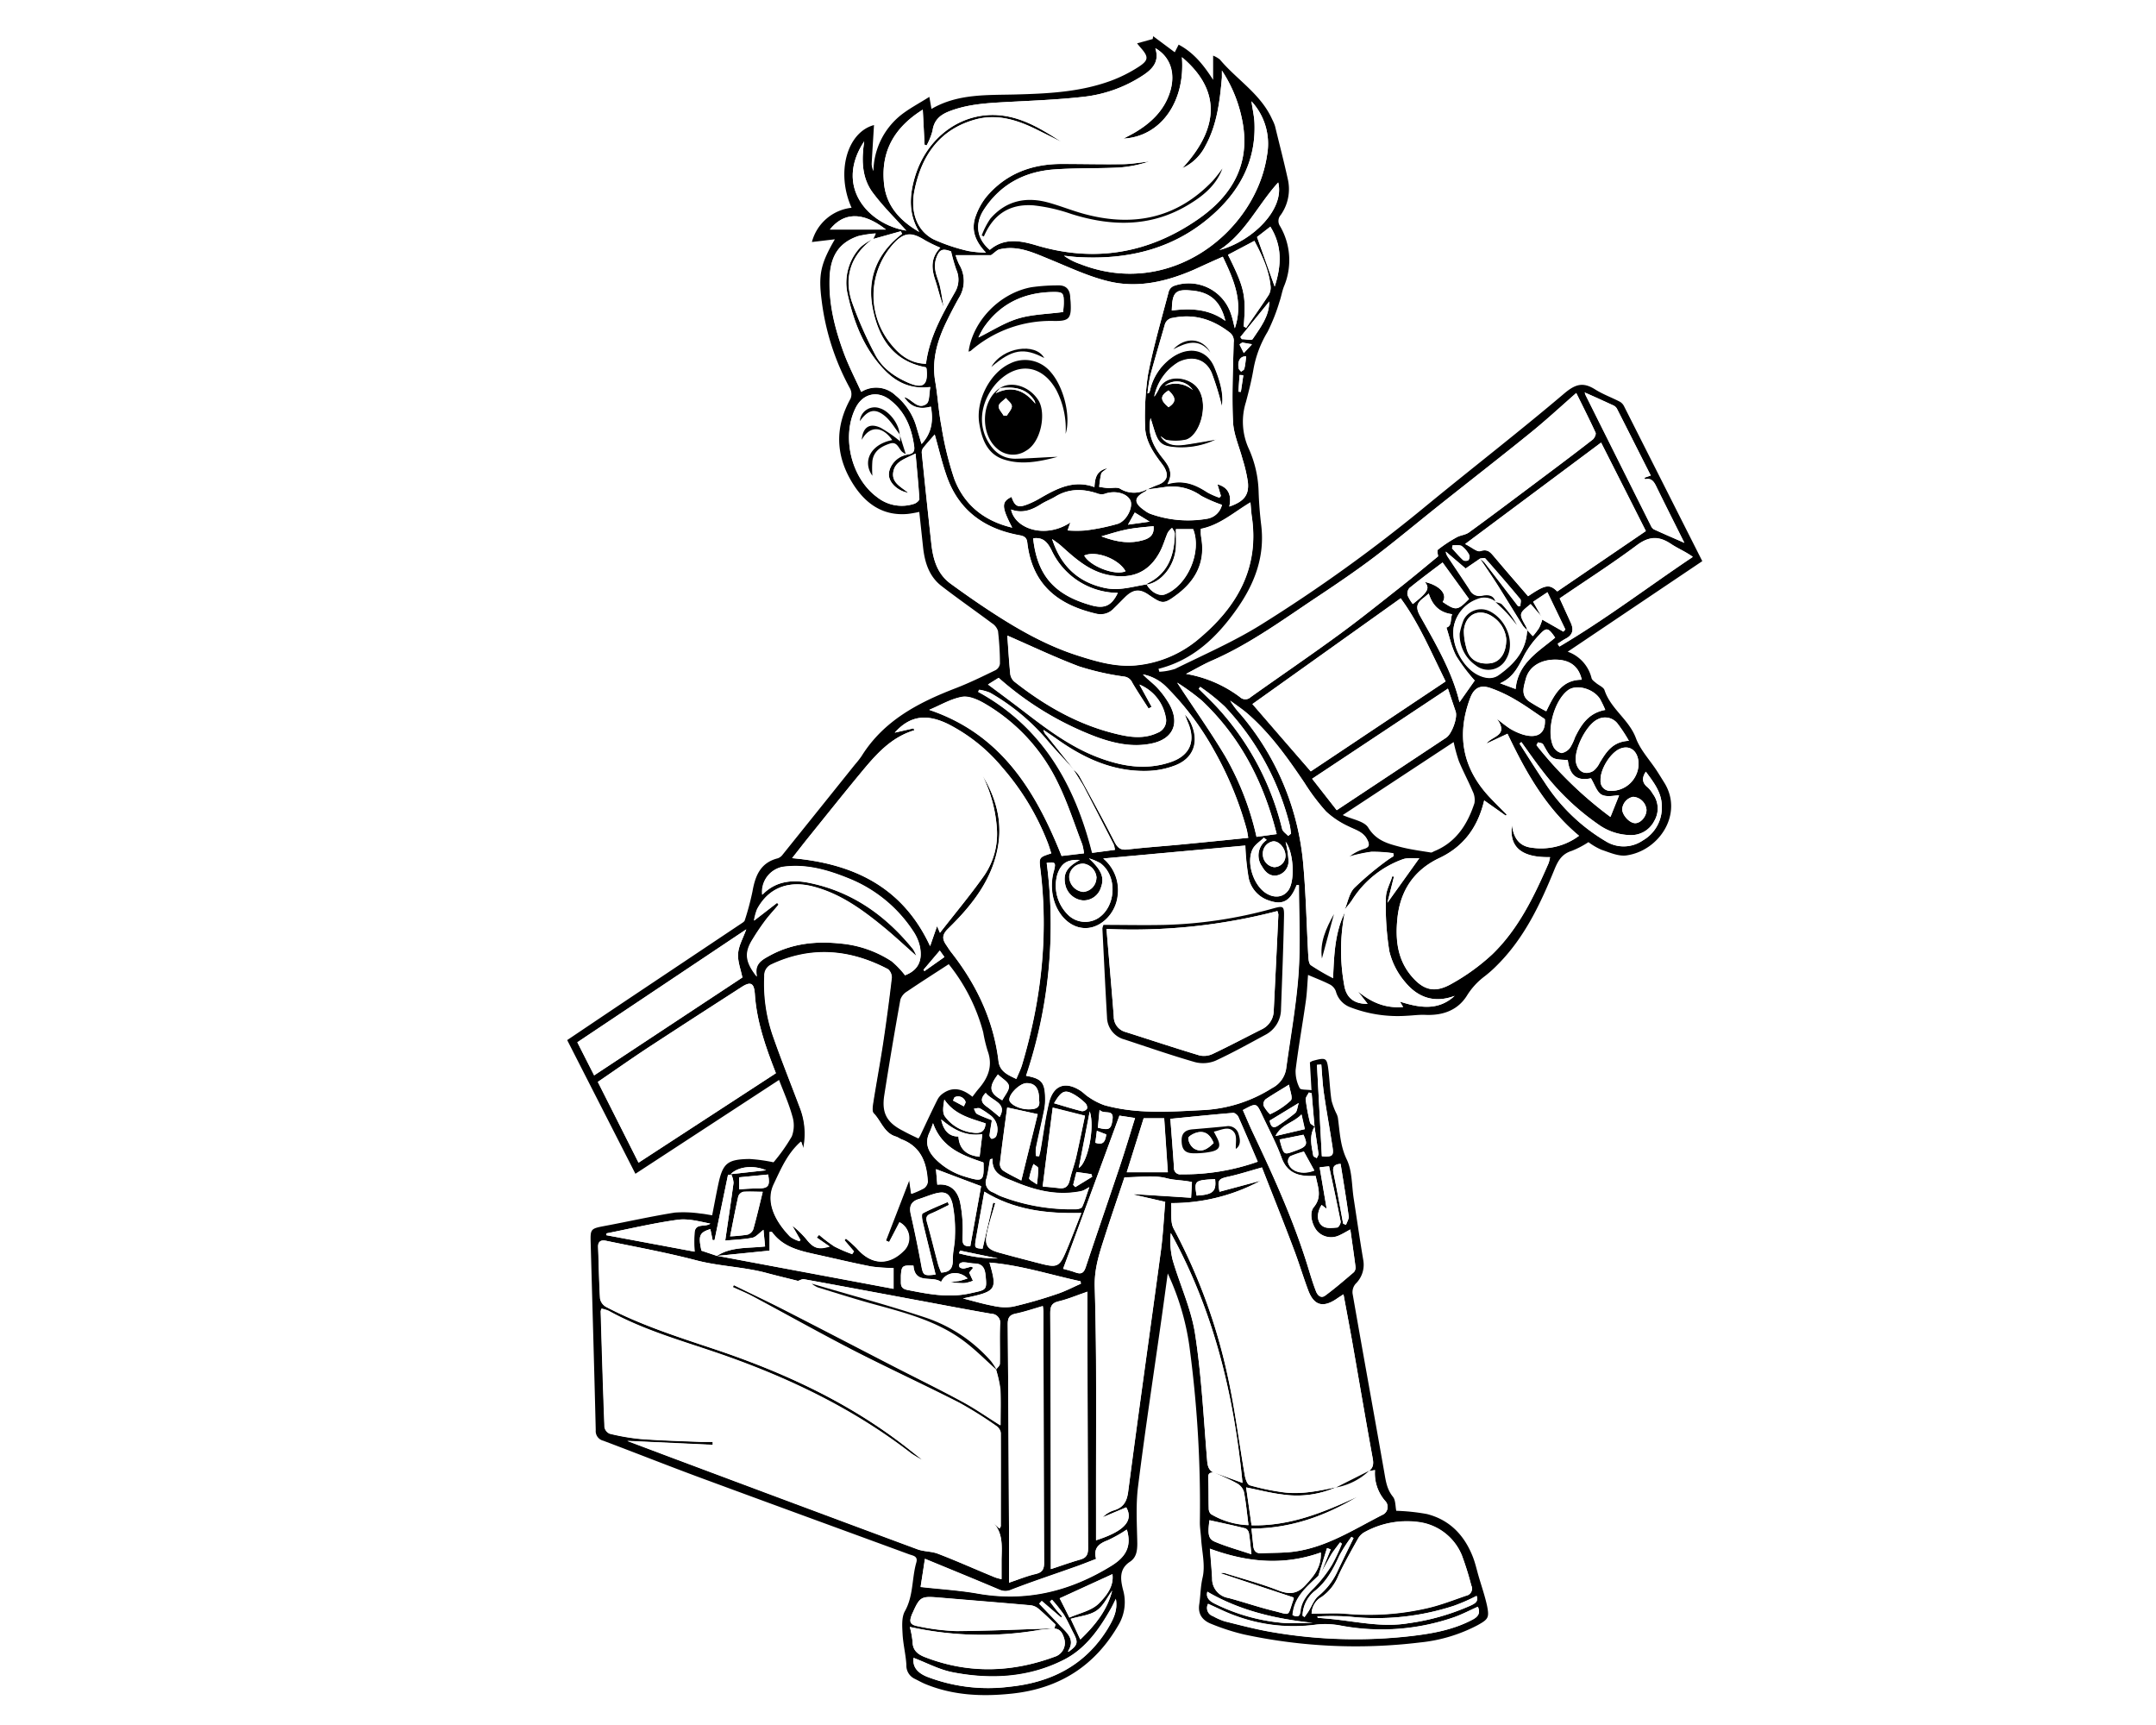 <svg xmlns="http://www.w3.org/2000/svg" viewBox="0 0 500 400"><defs><style>.cls-1{fill:#fff;}</style></defs><g id="Capa_1" data-name="Capa 1"><g id="Capa_1-2" data-name="Capa 1"><rect class="cls-1" width="500" height="400"/></g></g><g id="Capa_2" data-name="Capa 2"><path d="M193.61,55.49l-5.32.63a10.73,10.73,0,0,1,9.2-7.94c-3.67-8.17-1.06-17.5,5.2-19.18-.18,3-.38,6-.54,9a4.18,4.18,0,0,0,.41,1.68,17,17,0,0,1,6.38-13c1.93-1.52,4.14-2.67,6.59-4.22l.49,2.8c6.07-3.55,12.8-3.18,19.42-3.35,7.53-.2,15-.54,22.19-3.18a32.76,32.76,0,0,0,6.4-3.21c2.4-1.55,2.37-2.35.49-4.47-.27-.31-.53-.64-.82-1l3.62-1,.12-.65,5,3.72.9-1.77c3.47,1.84,5.77,4.69,8,8.17V12.9a6.18,6.18,0,0,1,1.56.9c3.95,4.71,9.51,8,12.14,13.9a9.33,9.33,0,0,1,.66,1.57c1,4.15,2.09,8.29,3,12.47A10.34,10.34,0,0,1,297,49.87a2.11,2.11,0,0,0-.15,2.56,15.65,15.65,0,0,1,.89,14.05c-.42,1.11-.61,2.31-1,3.44a43.47,43.47,0,0,1-2.76,7,25.43,25.43,0,0,0-3.27,8.59c-.44,2.61-1.09,5.19-1.77,7.74a15.06,15.06,0,0,0,.55,10.54,25.91,25.91,0,0,1,2.39,10.06c.09,2.65.29,5.3.61,7.93.9,7.42-1.62,13.78-5.82,19.67-4.57,6.43-10.07,11.64-18,13.64l.19.68a13.71,13.71,0,0,0,3.69-.68c6.66-3.29,13.52-6.28,19.81-10.18A357.12,357.12,0,0,0,331,117.09c10.53-8.65,21.34-17,31.72-25.81,2.59-2.2,4.38-2.75,7.17-1,1.8,1.14,3.85,1.88,5.75,2.86a2.48,2.48,0,0,1,1,1.07c6,11.88,12,23.76,18.14,35.91l-31.21,21a8.66,8.66,0,0,1,5.53,6.14c.11.42.61.76,1,1.08.67.58,1.77,1,2,1.68,1.43,4.37,5.67,6.81,7.28,11.13,1,2.7,3.15,5,4.77,7.45.62.95,1.21,1.92,1.81,2.88,4.49,7.18-1.12,15.81-8.79,16.88-1.84.25-3.91-.69-5.79-1.32a15.22,15.22,0,0,1-3-1.76,21.43,21.43,0,0,1-3.82,2c-2.2.68-3.13,2.07-4,4.17-3.29,8.09-7,16-13.29,22.29a28,28,0,0,1-3.11,2.76,16.29,16.29,0,0,0-4,4.43c-2.18,3.42-5.66,4.58-9.66,4.4-1.42-.06-2.85.15-4.28.21a30.52,30.52,0,0,1-13.14-2,5.39,5.39,0,0,1-3.28-3.68,2.94,2.94,0,0,0-1.38-1.57c-1.56-.8-3.21-1.42-5.07-2.22-.17,2.05-.23,4.09-.52,6.11-.75,5.31-1.71,10.59-2.36,15.91a8.33,8.33,0,0,0,.95,4.24c.2.43,1.62.31,2.73.47-.14-2.4-.25-4.45-.37-6.45a4.19,4.19,0,0,1,.62-.34c3.19-.86,3.33-.79,3.71,2.43.26,2.25.34,4.54.69,6.78a16.26,16.26,0,0,0,1.19,3.12,3.84,3.84,0,0,1,.28.87c.45,3.26.52,6.46,2.05,9.64,1.29,2.67,1.14,6,1.62,9.09.73,4.74,1.41,9.49,2.21,14.22a6.14,6.14,0,0,1-1.77,5.53,3,3,0,0,0-.71,2.23c2.4,13.8,4.92,27.57,7.34,41.37.36,2.05.59,4,2,5.75.67.8.57,2.24.8,3.29a47.45,47.45,0,0,1,7.1.75c5.36,1.36,8.77,5,10.72,10.09.51,1.35.83,2.77,1.23,4.17.67,2.32,1.48,4.62,2,7,.56,2.77.29,3.14-2.2,4.52a36.39,36.39,0,0,1-13.34,4A123.38,123.38,0,0,1,288.49,379a50.55,50.55,0,0,1-7.54-2.43c-2-.77-3.19-2.19-2.83-4.56.31-2.05.28-4.08.77-6.18.67-2.84-.15-6-.34-9.08-.08-1.25-.3-2.51-.29-3.76a274.41,274.41,0,0,0-2.45-41,59.23,59.23,0,0,0-5-16.7c-.48,3.51-.95,7-1.45,10.54-1.83,12.94-3.81,25.86-5.43,38.83-.55,4.33-.26,8.78-.18,13.18,0,1.77-.2,3.32-1.72,4.32-2.55,1.68-2.17,4.14-1.6,6.44a10.36,10.36,0,0,1-.92,8c-5.49,9.66-13.79,14.94-24.82,16.12-6.87.73-13.59.45-20.07-2.21-.87-.36-1.69-.83-2.54-1.25a3.38,3.38,0,0,1-1.88-3.2c-.14-2.39-.75-4.75-.88-7.13-.09-1.79-.27-3.9.54-5.33,2-3.57,1.58-7.56,2.64-11.26.44-1.51-.74-1.59-1.66-1.92-15.45-5.67-30.91-11.3-46.35-17-8.22-3-16.37-6.25-24.58-9.34a2.29,2.29,0,0,1-1.75-2.44c-.35-14.4-.77-28.81-1.17-43.21-.1-3.55-.09-3.52,3.51-4.2,5.33-1,10.63-2.2,16-3.05a27.28,27.28,0,0,1,6,.23c.81.06,1.61.24,2.66.4.47-2.4.9-4.73,1.39-7.06,1.05-5,2.1-5.92,7.23-6a37.58,37.58,0,0,1,5.61.77,41.34,41.34,0,0,0,4.24-6,7.21,7.21,0,0,0,.12-4.71c-.78-2.84-2-5.56-3.08-8.39l-33.31,21.76c-5.3-10.39-10.51-20.58-15.82-31,4.85-3.26,9.55-6.43,14.26-9.58l26.12-17.45c.31-.21.71-.44.8-.74a63.06,63.06,0,0,0,1.79-6.7c.64-3.65,1.86-6.69,5.9-7.69a2.46,2.46,0,0,0,1.14-.9q8.37-10.41,16.72-20.83a21.47,21.47,0,0,0,1.52-1.93c5.13-8.25,13.15-12.43,21.83-15.77,3.17-1.22,6.22-2.72,9.28-4.2a2,2,0,0,0,1-1.51c0-2.52-.16-5-.45-7.56a3.34,3.34,0,0,0-1.4-1.8c-3.88-2.9-7.87-5.67-11.7-8.63-2.89-2.23-3.9-5.49-4.28-9l-.88-8.19a26.91,26.91,0,0,1-2.67.47c-5.81.53-9.86-2.44-12.72-7-4-6.38-4.29-13-.53-19.76a2.84,2.84,0,0,0-.13-2.31,56.86,56.86,0,0,1-6.59-20.43C189.77,63.64,190.31,61.2,193.61,55.49ZM304.86,261.24c-1.31,2.2-.7,4.49-.3,6.75,0,.23.53.39.81.58.14-.34.44-.71.4-1-.27-2.1-.61-4.19-.92-6.29q-.35-3.88-.67-7.75l-.65-.19c-.26.55-.79,1.14-.73,1.65a41.76,41.76,0,0,0,1,5.33C303.91,260.67,304.51,260.92,304.86,261.24Zm1.62,103.26,2.1-5.22-.85-.3-2,6.4c-2.7,2.57-5.71,4.94-6,9.15,1,.44,1.63.5,1.78-.89.25-2.23,1.51-3.84,3.12-5.39a29.76,29.76,0,0,0,4.21-5.43,40.7,40.7,0,0,0,2.28-4.86l-.38-.31c-.66.91-1.37,1.78-2,2.73C308,361.72,307.27,363.12,306.48,364.5Zm51.19-220.82,4.89,2.79L363,146c-1.36-2.84-2.73-5.67-4.16-8.64l-3.3,2.2,1.89,3.37L355,140.07c-2.76,2.25-2.76,2.25-1.08,5.21a5.79,5.79,0,0,1,.29.86,7.39,7.39,0,0,1-1-1c-2-3.18-3.94-6.38-5.94-9.55-1.31-2.05-2.7-4.06-4.05-6.08a6.89,6.89,0,0,1,1.09.92c2.61,3.36,5.19,6.74,7.78,10.11l.52,0c0-.55.23-1.28,0-1.6-2.65-3.2-5.37-6.34-8.12-9.45-.17-.2-.79,0-1.2,0l-3.38,2.31-4.61-3.93a4.61,4.61,0,0,0,.36,1c1.73,2.62,3.51,5.22,5.22,7.85a2.49,2.49,0,0,0,2.88,1.35c1.1-.19,2.69-.34,3.1,1.44h0a4.13,4.13,0,0,0-4.25-.61,8.44,8.44,0,0,0-5.4,6.09c-.89,4.07,1.86,9.66,5.65,11.47,1.57.76,3.28,1,4.7,0,3.57-2.56,6.45-5.67,6.61-10.45l1.35,1.46a16.83,16.83,0,0,0,1.45-1.91A12.33,12.33,0,0,0,357.67,143.68Zm-91.74-8.17c.93,1.77,2.9,2.84,4.28,2.31,5.18-2,8.6-9.87,6.51-15.12h-4c0,1.46.07,2.83,0,4.2-.27,4.29-3.38,8.19-6.83,8.67.08-.1.13-.24.22-.29,4.85-2.35,6.25-6.62,6.34-11.56,0-.44-.41-.88-.63-1.32a4.88,4.88,0,0,0-1,1.09c-.61,1.38-1,2.86-1.69,4.2-2.46,4.85-6.35,6.63-11.72,5.7-4.69-.82-8-3.83-11.32-6.82-.65-.58-1.39-1.06-2.09-1.58,2,6.2,5.94,10,12.22,11.35C259.6,137.07,262.71,136,265.93,135.51ZM166.27,291.23c3.35-2.17,7.23-1.73,11.16-2.19l-.37-3.85c-1.05.78-1.75,1.68-2.59,1.84-2.08.4-4.22.46-6.28.65.66-4.56,1.34-9,1.92-13.38a5.31,5.31,0,0,0-.5-1.91l-.78.07-3.12,15.11-.44,0-.53-2.55c-2.54.78-2.83,1.51-2.07,5l3.61,1.19,40.95,7.66v-4.83a39.86,39.86,0,0,1-5.11-.34c-4.13-.8-8.22-1.78-12.33-2.69s-8.08-1.66-10.74-5.29c-.06-.09-.33,0-.58-.05V290ZM202.53,55.41l.59-1.25a25.16,25.16,0,0,0-4,.6c-4.34,1.43-6.45,4.44-6.68,9.45-.29,6.17,1.19,12,3.31,17.74,1.13,3,2.64,5.91,4,8.94a6.53,6.53,0,0,1,8,.85,14.6,14.6,0,0,1,4.73,7c.38,1.31.78,2.62,1.26,4.24,2.49-2.7,2.71-5.57,2.17-8.66-2.77.74-4.78,0-6.19-2.21,1.79.39,3.09,3.06,5.15,1.57.77-.56.6-2.44.9-3.91-4.77.6-8.14-1.28-10.89-4.22-4.57-4.88-6.89-10.93-8.3-17.36a12,12,0,0,1,3-10.87,12.16,12.16,0,0,1,2.73-1.79c-4.91,3.69-6.59,8.63-4.76,14.37a91.14,91.14,0,0,0,5.28,12.05c1.59,3.24,4.4,5.29,7.65,6.74,3.58,1.6,4.82.71,4.42-3.16a1,1,0,0,0-.15-.33c-7.57-1.38-10.95-6.8-12.32-13.58-1.42-7,1-12.94,6.79-17.38l-.28-.59Zm78.82,286,6.8,2.46c-2-20.52-6.7-39.95-16.63-57.93a18,18,0,0,0,.43,6.24c1.67,5.74,4.3,11.3,5.2,17.14,1.5,9.71,2,19.58,2.8,29.39.11,1.22.32,2.19,1.47,2.77-.79,0-1.26.14-1.22,1.15.1,2.39.05,4.79.12,7.19a1.79,1.79,0,0,0,.51,1.29,18.21,18.21,0,0,0,8.71,2.56c-.36-2.76-.58-5.26-1.06-7.71a3.35,3.35,0,0,0-1.59-1.95C285.11,343,283.21,342.22,281.35,341.37Zm30.51-129.76a45.14,45.14,0,0,0-.13,16.75c.47,2.95,2.28,4.44,5.44,4.38l-2.27-2.9c3.05,2.52,6.35,4,10.5,3.63l-.75-1.24c4.62,1.47,8.92,2.15,12.7-1.34-4.63,1.73-8.56.43-11.51-3.22a17.12,17.12,0,0,1-3.64-7.13,64.9,64.9,0,0,1-.79-12.4c0-1.66,1-3.32,1.49-5l.37.13-1.52,6.05,7.4-10.34c-1.16.06-2.65-.19-3.88.26a23.2,23.2,0,0,0-11.71,9.44c-.5.77-1.13,1.46-1.7,2.19.71-1.7,1-3.77,2.22-5a71.26,71.26,0,0,1,7.32-6.17,20.1,20.1,0,0,1,1.8-1.2l-.09-.66a32.85,32.85,0,0,0-5.12-.33,34.78,34.78,0,0,0-5.15,1.17,10.83,10.83,0,0,1,3.47-1.86c1.35-.39,1.32-1,.79-2.06-.91-1.84-2.72-2.25-4.34-3.08a19.88,19.88,0,0,1-5.22-3.47,48.13,48.13,0,0,1-5-6.64c-3.93-5.82-8-11.53-13.33-16.15-1.24-1.06-2.61-2-3.92-2.94a20.7,20.7,0,0,0,2.46,3.22,61.78,61.78,0,0,1,14.51,34.91c.62,7,.76,14,1.15,21,.05.77.11,1.86.6,2.2a52.23,52.23,0,0,0,5.15,3C309.39,221.32,309.58,216.27,311.86,211.61ZM248.92,178.4a8.32,8.32,0,0,1,1.36,1.5c2.77,5.08,5.56,10.16,8.19,15.32.7,1.37,1.36,1.95,3,1.77,4.14-.49,8.3-.76,12.44-1.16,5.14-.49,10.28-1,15.58-1.55-.15-.8-.22-1.42-.38-2a80,80,0,0,0-7.49-18.16,65.72,65.72,0,0,0-11.09-14.79,10.45,10.45,0,0,0-5.47-2.94c1.05,1.14,2.3,2,3.31,3.09a20.4,20.4,0,0,1,2.8,3.79c2.49,4.41.92,8.06-4,9.12-4.53,1-8.91,0-13.16-1.6a73,73,0,0,1-22.39-13.62l-2.46,1.54c2.73,2,5.36,4,8,6,5.47,4.18,10.92,8.36,17.43,10.86,5.56,2.14,11.2,3.11,17,1.11,4.35-1.5,5.74-4.76,4-9-.28-.65-.53-1.3-.79-2a6.78,6.78,0,0,1,1.59,2.37c1.79,4.24.33,7.91-4,9.49a19.19,19.19,0,0,1-5.7,1.19c-8.13.39-15.12-2.76-21.58-7.37-1-.72-2.06-1.41-3.09-2.12a2.47,2.47,0,0,0,.7,1.26q3.18,4,6.34,7.94c-2-2.16-4-4.29-5.91-6.49a49.7,49.7,0,0,0-13.54-11.34,10.91,10.91,0,0,0-2.48-.68l-.22.49c14.88,8.13,22.47,21.46,26.44,37.33l5.26-.69a7,7,0,0,0-.32-1.3c-2.33-4.53-4.65-9.06-7-13.57C250.51,180.9,249.68,179.67,248.92,178.4Zm61,166.45a22.56,22.56,0,0,1-12.47,1.7c-2.77-.33-5.49-1.05-8.46-1.64.43,3,.83,5.79,1.26,8.78,9,.22,16.85-3.06,24.64-6.67-7.58,4.54-15.66,7.44-24.66,7.43.15,1.44.29,2.69.41,3.94s.62,1.86,1.92,1.79c2.45-.14,4.93-.05,7.36-.36,7.65-1,14-5.16,20.68-8.55a2,2,0,0,0,.63-3.24,9.7,9.7,0,0,1-2.35-7.14l-1.46.23c1-.74,1.15-1.64.92-2.9-1.65-9.07-3.19-18.16-4.78-27.24-.63-3.57-1.3-7.13-2-10.85-.67.43-1.14.73-1.6,1.05-3.16,2.13-5.27,1.53-6.59-2-1.17-3.13-2.13-6.35-3.32-9.47-2.44-6.41-5-12.78-7.4-19-2.87.8-5.27,1.57-7.72,2.12s-2.63.79-2.12,3.51l9.55-2.56A43.43,43.43,0,0,1,271.59,279c.18,2.15-.24,4.37.59,5.91a130.67,130.67,0,0,1,12.61,34.54c1.64,7.5,2.58,15.16,3.9,22.73.14.82.58,2.09,1.14,2.25a55.13,55.13,0,0,0,7.74,1.62C301.76,346.6,305.85,345.71,309.92,344.85ZM266,113.46c-.1.14-.16.35-.29.42-2.79,1.4-2.89,2.68-.32,4.45a5.87,5.87,0,0,0,1.29.77,25.87,25.87,0,0,0,13.13,1.19,4.25,4.25,0,0,0,3.56-3.24,33,33,0,0,1-4.8-2.08,11.55,11.55,0,0,0-8.19-2.07c-1.48.22-3,.41-4.44.62.85-.36,1.68-.77,2.55-1.08,2.11-.75,2.66-2.15,1.5-4.11-.42-.7-1-1.32-1.44-2-1.66-2.28-3-4.76-3-7.63a66.19,66.19,0,0,1,.69-11.88c1.26-6.48,3.13-12.85,4.81-19.25a2.08,2.08,0,0,1,1.15-1.26,10.3,10.3,0,0,1,13.29,6.53c.37,1,.57,2.13.88,3.28,2.08-6.19-.34-11.42-2.79-16.59-2.3,1-4.47,2-6.66,3-6.32,2.76-12.95,4.34-19.72,2.73-4.78-1.13-9.34-3.32-13.93-5.19-3.7-1.51-7.32-3.22-11.46-2.25-.57.13-1,.7-2,1.36h-8.19a14.45,14.45,0,0,0,.83,2.15,7.39,7.39,0,0,1-.06,7.74c-1,1.76-1.93,3.56-2.81,5.37-2.18,4.44-3.55,9-2.68,14.07.59,3.42.77,6.91,1.43,10.32a74.75,74.75,0,0,0,3,12.27c2.31,6,6.93,9.72,13.41,11.25-2.51-4.83-2.52-6-.15-7.13.74,2.2,1.49,2.59,3.63,1.76a19.39,19.39,0,0,0,2.72-1.3c4-2.31,8-4.53,12.87-2.73.11-2.12.44-3.79,3-4.39-.69.59-1.31.87-1.43,1.29a20.92,20.92,0,0,0-.46,3.06c.69.09,1.37.2,2.06.25.94.06,2.08-.26,2.78.16A6.15,6.15,0,0,0,266,113.46ZM231,317.57c.31-.44.87-.88.88-1.33.07-3-.07-6.06.05-9.09a2.09,2.09,0,0,0-2-2.5c-4.59-.79-9.17-1.65-13.74-2.51-9.92-1.84-19.83-3.7-29.75-5.51-.42-.08-.91.25-1.37.39-2.43-.61-4.86-1.19-7.28-1.84-5.37-1.44-11-1.53-16.37-2.95-6.89-1.8-13.91-3.07-20.89-4.52-1.05-.22-1.86.1-1.8,1.48.16,4,.21,7.95.45,11.91a2.81,2.81,0,0,0,1.35,1.92c7.89,4.15,16.33,6.87,24.76,9.68,15.32,5.11,29.93,11.7,43,21.43,1.92,1.43,3.77,2.94,5.66,4.41a23.25,23.25,0,0,1-2.56-1.51c-13.25-10.25-28.1-17.42-43.84-22.92-8.89-3.1-18-5.55-26.37-10.17a8.21,8.21,0,0,0-1.66-.51,3.81,3.81,0,0,0-.17.6c.27,9,.53,17.91.88,26.86a2.07,2.07,0,0,0,1.21,1.53,49.67,49.67,0,0,0,7.23,1.24c4.63.35,9.28.47,13.92.66.91,0,1.82,0,2.74,0l0,.69-19.81-.91L156,338.06q28.42,10.62,56.87,21.2c1.48.55,3.2.46,4.67,1,4.45,1.74,8.84,3.68,13.25,5.52a11.74,11.74,0,0,0,1.47.4c0-1.65,0-3.09,0-4.54.07-3.37.45-6.81-2.71-9.22l2.32,2c.16-.34.26-.45.26-.56,0-7.2,0-14.4,0-21.6a2.42,2.42,0,0,0-1-1.59,92.49,92.49,0,0,0-8.64-5.42c-8.24-4.2-16.65-8.06-24.88-12.29-7.73-4-15.3-8.25-23-12.36-1.5-.8-3.08-1.44-4.62-2.15l.23-.49c3.93,1.93,7.89,3.8,11.79,5.79,8.42,4.29,16.8,8.65,25.2,13,5.26,2.71,10.59,5.31,15.79,8.13,3,1.64,5.87,3.62,9.07,5.61,0-2.95.11-5.72-.05-8.47A28.47,28.47,0,0,0,231,317.57ZM246.19,32.91l-6-3c-4.46-2.17-9.1-3.58-14.05-2.2C217.93,30,213.76,36,212.1,44c-1.07,5.13.49,9.47,4.4,11.51a41.81,41.81,0,0,0,8,2.69,24.87,24.87,0,0,0,4.14.39c-2.69-2.81-3.51-5.56-2.32-8.63a15.15,15.15,0,0,1,2.38-4.27c4.52-5.39,10.51-7.63,17.42-7.66,4.73,0,9.47.12,14.2.05,2.07,0,4.13-.4,6.19-.62a28.57,28.57,0,0,1-7,1.4c-5,.25-10,.08-15,.44-6.84.48-12.48,3.41-16.32,9.28-2.22,3.39-1.69,6.81,1.34,9.37,3.28-2.81,7-2.19,10.71-1.08,13.53,4.07,26.13,1.94,37.64-6.06C285.4,45.58,289.79,38.6,288.28,29a32.09,32.09,0,0,0-4.9-12.62c0,.91,0,1.28,0,1.64-.49,5.49-1.13,11-3.86,15.89A11.17,11.17,0,0,1,274.2,39c9.73-10.56,7.78-19.12-.1-25.74.81,10.31-4.88,18.42-13.56,18.88,1-.52,1.71-.88,2.41-1.28,3.88-2.24,7-5.14,8.4-9.58s0-8.18-3.41-10.1c.79,2.61,0,4.4-2.82,6.26a31.37,31.37,0,0,1-13.75,5c-6.19.7-12.44.92-18.67,1.26-4.3.24-8.55.54-12.62,2.14-2.1.83-3.48,2.05-3.81,4.45a15,15,0,0,1-1.38,3.44l-.47-.18c-.14-2.67-.27-5.34-.42-8.12-6.41,4-9.72,9.41-9,17,.5,5.37,3.76,8.77,8.19,11.36-2.53-4.14-2.3-8.42-1-12.81,2.83-9.33,11-15.21,20-14.21C237.46,27.36,241.85,30.13,246.19,32.91ZM227.86,179.83c2.92,4.76,4.48,10,3.7,15.6-1.13,8.17-6,14.34-11.66,19.87-1.45,1.42-1.45,2.42-.47,3.84.39.57.75,1.17,1.18,1.71,5.84,7.45,9.79,15.72,10.94,25.21.29,2.39,2.11,3.18,4.13,4.13.48-1.18,1-2.19,1.32-3.26,4.42-14.82,6.17-29.89,4.26-45.32-.35-2.8-.33-2.8,2.52-3.73-.27-.82-.51-1.66-.82-2.46A58.74,58.74,0,0,0,232.47,178a39.77,39.77,0,0,0-12.61-10.12c-4.91-2.36-8.78-2-12.35,2l4.36-1,.18.45c-5.6,1.69-9.15,5.92-12.65,10.15-4.14,5-8.19,10.1-12.28,15.16-1.12,1.4-2.22,2.83-3.41,4.34,14.27,1.27,25.64,6.7,32,20.4.56-1.63,1.08-3.13,1.61-4.64l.67,1.55c3.62-4.65,7.14-8.85,10.28-13.31a17.09,17.09,0,0,0,2.91-11A32.79,32.79,0,0,0,227.86,179.83Zm14.88,20.26A110.29,110.29,0,0,1,238,249.47c3.6.65,4.36,1.53,4.43,5.18a12.7,12.7,0,0,1-.25,2.82c-.59,2.9-1.28,5.78-1.88,8.68a9.46,9.46,0,0,0,0,1.92l.71.06c.11-.5.25-1,.34-1.5.63-3.6,1.08-7.25,1.92-10.8,1-4.17,3.78-5.2,7.33-2.91.69.44,1.25,1.09,1.94,1.5a15.25,15.25,0,0,0,3.63,1.87c7.55,2.09,15.25,1.51,23,1.12A32.91,32.91,0,0,0,295,252.33a6.1,6.1,0,0,0,3.3-4.54c1-7.31,2.33-14.59,2.86-21.94.49-6.83.1-13.73.1-20.6h-.53c-1.47,3.77-3.24,4.73-6.54,3.54a7,7,0,0,1-4.59-5.18,55.36,55.36,0,0,1-.77-7.53l-32.95,3a9.57,9.57,0,0,1,3.32,8.84c-.46,3.71-3.47,6.88-6.74,7.26s-6.37-1.9-7.78-5.69a12.19,12.19,0,0,1-.22-7.62C244.9,200,244.75,199.83,242.74,200.09ZM206.2,288l-.72-.3c1.75-4.54,3.51-9.07,5.44-14.09.2,1.44.33,2.33.46,3.25a20.91,20.91,0,0,0,2.88-1.27,2.19,2.19,0,0,0,.94-1.53c-.23-4.35-1.55-8.07-6-9.8-.47-.18-.89-.52-1.36-.66-2.76-.81-3.44-3.64-5.19-5.42-.45-.46-.24-1.72-.11-2.57.73-4.61,1.59-9.2,2.29-13.82.75-5,1.42-10,2-15a2.44,2.44,0,0,0-.82-2c-8.83-4.64-17.86-5.42-27.07-1.09a2.82,2.82,0,0,0-1.61,2.74,36.83,36.83,0,0,0,2.15,14.32c1.87,5.36,4,10.62,6,15.94a16.65,16.65,0,0,1,.89,9.61l-.53-1.54c-3.15,2.77-4.64,6.37-6.33,9.92-2.21,4.64,1.07,9.36,3.81,12.15a6.79,6.79,0,0,0,2.11,1l.23-.3-1.89-3.3a20.88,20.88,0,0,1,3.6,3.55c1.45,1.69,2.5,2.05,5.08,1.29l-3-2.08.53-.64a32.78,32.78,0,0,0,3.56,2.71,32.62,32.62,0,0,0,4.11,1.77l.43-.65-2.2-2.58.32-.38a29.06,29.06,0,0,1,2.6,2.34c3.38,3.91,7.53,4,11.07.25a4.11,4.11,0,0,0-1.2-6.36Zm138-102.38c-1.46,6.19-4.73,10.69-10.4,13.37-5.93,2.81-9.11,7.63-9.73,14.1-.45,4.63,0,9.14,3,12.94,2.91,3.61,5.62,4.37,9.58,2.1a48.39,48.39,0,0,0,9.44-6.84c6.1-5.89,9.7-13.45,13.05-21.12a9.25,9.25,0,0,0,.34-1.4c-6.49.14-9.54-2.24-8.83-7.41.38,3.14,1.84,4.86,4.44,5.2a14.74,14.74,0,0,0,11.11-2.74c-7.76-6.45-12.45-15-16.59-23.66l-4.86,2.28c1.22-1.79,5.32-1.76,2.35-5.82a35.48,35.48,0,0,0,3,2.3,13.71,13.71,0,0,0,3.09,1.42c3.56,1.06,5.33-.43,5.08-3.57-2.41-1.61-4.46-3.12-6.65-4.39a31.87,31.87,0,0,0-6.09-2.86c-2.34-.75-3.72.11-4.57,2.36-3.21,8.55-1.8,16.23,4.46,22.94,1.29,1.38,2.63,2.71,4,4.07l-.21.27ZM216.77,100.75c-.82.94-1.78,2-2.66,3.07a1.76,1.76,0,0,0-.36,1.16q1.08,10.55,2.22,21.07c.4,3.6,1.36,7,4.46,9.26s6.33,4.52,9.59,6.64c6.23,4.07,12.69,7.73,19.81,10,4.44,1.42,8.93,2.75,13.66,2.29a26.37,26.37,0,0,0,14.7-6.31c8.72-7.36,13.84-16.28,12.1-28.15-.16-1.12-.22-2.26-.32-3.31-3.86,2.31-7.1,5.27-11.5,6.14,0,.38,0,.76,0,1.13s.1.88.16,1.32c.82,5.46-1.46,9.61-5.66,12.77-3.14,2.36-3.42,2.23-6.63.05-2-1.4-3.53-1.26-5.35.5-.9.88-1.77,1.8-2.68,2.67a4.14,4.14,0,0,1-4,1.26c-9.11-2.1-14.95-6.82-16.09-16.5-.13-1.11-.57-1.49-1.75-1.71-8-1.45-14-5.59-16.83-13.41C218.47,107.41,217.7,104,216.77,100.75Zm148.78-9.62c-3.57,3.12-6.85,6.16-10.32,9-7,5.62-14,11.1-21,16.67-5.13,4.07-10.14,8.3-15.35,12.25-4.32,3.27-8.82,6.32-13.33,9.32-7.92,5.26-15.6,10.93-24.39,14.77-2,.86-3.83,1.95-6.08,3.12a28.77,28.77,0,0,1,12.5,5.38,1.79,1.79,0,0,0,2.49,0c6.73-4.79,13.56-9.44,20.23-14.31,5-3.64,9.8-7.51,14.65-11.33,2.88-2.27,5.7-4.63,8.57-7,0-.34-.34-1.33,0-1.57a30.88,30.88,0,0,1,4.29-2.83c.88-.5,2-.55,2.85-1.13,4.95-3.59,9.82-7.27,14.71-10.93,4.7-3.51,9.4-7,14-10.61.41-.32.84-1.24.67-1.61C368.62,97.26,367.09,94.25,365.55,91.13ZM260.78,273c-1.56,4.66-3.18,9.36-4.7,14.09-1.17,3.68-2.33,7.15-2.21,11.34.51,17.11.27,34.24.3,51.37v7.36c6.29-2,8.84-4.41,7-7.63l-5.44,2.29a6,6,0,0,1,2.53-1.58c2.16-.65,3-1.9,3.35-4.28,2.43-18.66,5.09-37.28,7.6-55.93.51-3.79.69-7.63,1-11.34L263,277.05l.06-.14,13.15.84c.09-1.56.15-2.63.2-3.64-2.12-.47-3.95-.38-5.82-.87C267.56,272.43,264.15,273,260.78,273Zm29.67-109.75c4.46,5.16,8.92,10.32,13.51,15.61L335.25,158c-3.37-6.78-6.16-13.51-10.42-19.27Zm-110.51,85.6c-2.4-6.12-4.5-12.1-4.91-18.53-.16-2.38-1-2.78-3-1.49-7.26,4.68-14.53,9.36-21.76,14.1-3.88,2.55-7.68,5.24-11.64,7.94l9.44,18.72ZM371.31,102.63l-31.53,23.54c1.52.75,2.75,1.9,3.54,1.64,1.63-.53,2.26.18,3.12,1.22,2.61,3.12,5.3,6.18,7.94,9.24,4-2.71,4.94-2.87,6.77-1.11l20.54-14C378.1,116,374.67,109.25,371.31,102.63ZM213,264a5.72,5.72,0,0,0,.41-.66c1.32-2.79,2.61-5.59,4-8.35a3.9,3.9,0,0,1,1.22-1.4c2.47-1.79,4.74-1,6.89.73.51-.66.95-1.28,1.44-1.85,2.26-2.59,3.35-5.4,2.06-8.86a35.17,35.17,0,0,1-1-4.23,42.55,42.55,0,0,0-8-15.8c-3.3,2.15-6.49,4.17-9.61,6.29a3.57,3.57,0,0,0-1.6,1.91q-2,11.08-3.74,22.21c-.64,4.14.61,6.34,4.38,8.25C210.59,262.87,211.78,263.43,213,264Zm91.17,110.16c2.77,0,5.37-.19,7.93,0a60.18,60.18,0,0,0,19.16-1.36c3-.7,5.87-1.86,8.79-2.84a1.65,1.65,0,0,0,1.15-2.36,68.88,68.88,0,0,0-2.19-7,12.58,12.58,0,0,0-9.88-7.67,20.28,20.28,0,0,0-12.61,2.31,3.91,3.91,0,0,0-1.59,1.56c-1.57,2.79-3.15,5.59-4.52,8.49a11.12,11.12,0,0,1-3.9,5A4.53,4.53,0,0,0,304.18,374.19Zm-94.3-148c2.87-1.07,4.18-3.22,3.42-6.69a10.26,10.26,0,0,0-1.49-3.43,32.21,32.21,0,0,0-15-12.31c-4.95-2-10-3.47-15.45-2.67a5.89,5.89,0,0,0-4.62,6.43c3.09-3.21,7-3.56,10.92-2.75,9.92,2,17.74,7.56,24.05,15.35a8,8,0,0,1,.8,1.63c-2.61-2.3-5.08-4.62-7.7-6.77-4.9-4-10-7.72-16.26-9.36-5.75-1.5-10.37.3-13,5.24a13.19,13.19,0,0,0-.72,2.66l5.36-4.14.34.43c-1,1.23-2.15,2.42-3.11,3.71s-2,2.8-2.86,4.24c-2,3.15-1.81,5.27.94,8.76-.71-2.86,1.05-3.84,2.78-4.79,5.17-2.86,10.74-3.51,16.5-2.91a25.9,25.9,0,0,1,12,4.14A21.48,21.48,0,0,1,209.88,226.14Zm33.82,137.7c2.53-.82,4.65-1.6,6.82-2.2,1.42-.39,1.83-1.16,1.82-2.58q-.12-26.52-.16-53c0-2.11,0-4.22,0-6.53-2.51.86-4.55,1.74-6.68,2.24-1.68.39-1.94,1.27-1.93,2.79q.12,22.44.13,44.88C243.71,354.13,243.7,358.85,243.7,363.84Zm41.39-246.38c3.42-1.18,4.61-2.66,4.32-5.66a34,34,0,0,0-1.23-5.31c-.76-2.91-2.09-5.79-2.22-8.72-.29-6.11,0-12.24.15-18.37a2.41,2.41,0,0,0-1-2.37c-3.92-3-8.16-4.36-13.1-3.33a2.15,2.15,0,0,0-1.91,1.7c-1.11,3.88-2.27,7.75-3.33,11.65a40.27,40.27,0,0,0-.66,4.2c.33-.15.42-.17.44-.21s.1-.35.15-.53a12.81,12.81,0,0,1,5.48-7.87c3.89-2.45,7.79-1.47,9.45,2.52,1.33,3.18,2.22,6.5,1.72,9.06A62.1,62.1,0,0,0,281,86.47c-1.42-3.18-4.51-4-7.66-2.44a12.12,12.12,0,0,0-5.65,8,12.11,12.11,0,0,0,1-1.64c1.54-3.54,6.23-3.09,8.5-1,3.56,3.3,1.39,11.53-2.1,12.64a11.73,11.73,0,0,1-4.35.1c-.54,0-1-.59-1.56-.9,1.59,2.38,3.91,2.18,6.23,1.83s4.51-.75,6.76-1.13a18.46,18.46,0,0,1-9.69,1.84c-2.92-.25-3.8-.94-4.7-3.77-.32-1-.62-2-.93-3-.76,3.51.51,6.35,2.57,9,1.4,1.77,2.92,3.53,1.34,6.3,3.72-1.11,6.54.14,9.26,1.92a17.74,17.74,0,0,0,2.78,1.22l.36-.41-.81-2.69C284.89,113,285.67,114.81,285.09,117.46ZM234,367c2.3-.77,4.22-1.55,6.21-2,1.52-.37,1.94-1.1,1.93-2.61-.09-19.38-.11-38.77-.16-58.15a12.93,12.93,0,0,0-.14-1.35c-2.2.63-4.23,1.33-6.31,1.76-1.5.31-1.83,1.06-1.82,2.48q.19,23.49.29,47C234.05,358.25,234,362.47,234,367Zm77.39-178c2.14,1,5,1.38,5.93,2.93,1.84,3,4.55,3.71,7.4,4.45,2.34.61,4.75.92,7.14,1.31.26,0,.57-.23.86-.35,5-2.07,7.62-6.21,9.22-11.1a4.5,4.5,0,0,0-.42-2.77c-1-2.36-2.23-4.63-3.2-7a36.8,36.8,0,0,1-1.2-4.4Zm-77.79-41.56c.2,2.76.38,5.82.68,8.87a2.86,2.86,0,0,0,.94,1.75c7.37,5.81,15.4,10.32,24.65,12.36,2.86.63,5.75.84,8.54-.48a3.08,3.08,0,0,0,1.91-3.7,10.13,10.13,0,0,0-6.08-7.49l2.82,5.15-.71.4c-1.27-2-2.61-3.93-3.78-6a2.36,2.36,0,0,0-1.9-1.41,61.15,61.15,0,0,1-10.47-2.37C244.59,152.41,239.15,149.79,233.63,147.39ZM218.07,57.44a34.43,34.43,0,0,1-3.5-1.65c-3.26-2-5.12-2.25-8.32,1.88a17.8,17.8,0,0,0,.25,22c2,2.54,4.45,4.6,8.22,4.71.79-6.22,3.81-11.47,6.8-16.73a5.67,5.67,0,0,0,.22-5.11,41.18,41.18,0,0,1-1.2-4.21c-2-.75-2.74-.5-3.48,1.68a5.84,5.84,0,0,0-.15,2.76c.21,1.23.77,2.4,1.05,3.62.36,1.6.58,3.22.86,4.83-.83-2.13-1.26-4.29-2-6.37C216,62.17,215.85,59.74,218.07,57.44ZM137.79,249.36l34.38-22.7c-.36-1.8-1.13-3.7-1-5.54s1.17-3.58,1.9-5.62l-39.18,26.19ZM310,187.87l25.39-16.82c1.32-.87,2.69-4.62,2.19-6.07-.6-1.77-1.19-3.54-1.79-5.3l-31.49,20.9Zm-58.61,10a12.18,12.18,0,0,0-.39-2.07c-1.83-4.75-3.38-9.65-5.62-14.21a42.61,42.61,0,0,0-17.05-18.49c-1.56-.9-3.64-1.83-5.25-1.53-2.63.49-5.07,2-7.58,3,16.69,5.63,24.66,18.81,30.7,33.88Zm36.85,59.53c.82,1.85,1.56,3.65,2.39,5.4,4.89,10.26,9.55,20.61,12.86,31.52.51,1.69,1,3.37,1.66,5,.36,1,1.15,1.82,2.16,1.08,2.31-1.7,4.48-3.58,6.67-5.45a1.6,1.6,0,0,0,.38-1.21c-.36-2.85-.78-5.69-1.2-8.67-1,.55-1.76,1-2.55,1.36a4.36,4.36,0,0,1-5.06-.9c-1.29-1.41-2-4.27-.86-5.64,2-2.41.91-4.71.44-7.22h-1.37c-3.06,0-5.36-1-6.54-4.23-1.24-3.43-3-6.68-4.55-10C291.37,255.71,291.36,255.72,288.23,257.41Zm73-108.11.4.6c10.65-6.28,20.5-13.79,30.94-20.79-1.7-1.21-3.49-1.91-5.06-3-2.76-1.83-5-1.84-7.87.27-5.79,4.32-11.9,8.23-17.94,12.36.86,1.89,1.72,3.76,2.57,5.64.74,1.63.46,2.9-1.25,3.74A16.8,16.8,0,0,0,361.24,149.3Zm-150.6-35c-2.34-.42-4.17-2.06-4.45-3.81s1.06-3.81,2.93-4.65a7.06,7.06,0,0,1,1.61-.47c1.07-.19,1.44-.74,1.29-1.84-.57-4.27-2.06-8-5.59-10.77-2.92-2.27-6.34-1.5-8,1.88-3.32,6.68-1,16.28,5,20.66a9.16,9.16,0,0,0,8.58,1.54c.49-.15,1.23-.76,1.21-1.12-.2-3.4-.55-6.79-.88-10.54-2.45,1.23-4.73,1.79-5.16,4.28S208.89,112.84,210.64,114.28Zm79.59-90.79c.28,2,.64,3.5.7,5.05.33,8.26-3,15-8.89,20.52C273,57.58,261.91,60.35,249.75,59.6c-1-.06-2-.2-3-.3a14.43,14.43,0,0,0,3.74,1.92c21.13,8.29,40.84-7.78,43.36-25.3A14.51,14.51,0,0,0,290.23,23.49Zm-59.9,255.38.5.11c-.66,2.33-1.46,4.63-1.94,7-.57,2.78.09,3.72,2.72,4.46,2.8.79,5.61,1.5,8.42,2.24,5.56,1.46,5.58,1.46,7.76-3.81,1-2.43,1.91-4.89,3-7.6-8.08.18-15.55-.68-22.49-4.94-.67,3.72-1.3,7.18-1.91,10.64-.42,2.45-.4,2.45,1.49,2.59ZM211,377.26a21.54,21.54,0,0,1,.64,3.48c0,2,1.27,2.92,2.88,3.54,10.17,3.94,20.33,3.58,30.44-.23a3.35,3.35,0,0,0,1.86-4c-.61-2.14-1.51-2.67-3.71-2.29-.62.11-1.26.08-1.88.19A78.18,78.18,0,0,1,211,377.26ZM306.31,360c-8.62,3.09-17,2.34-25.7-.88.2,2.57.41,4.73.52,6.9a4.47,4.47,0,0,0,3.75,4.52c3.53.94,7,2.15,10.52,3,4.13,1,3.11,1.47,4.63-2.74,0,0,0-.12,0-.36l-17-5.64a2.19,2.19,0,0,1,1.08,0c4.14,1.29,8.35,2.41,12.39,4,2.58,1,4.38.85,6.33-1.29S306.46,363.35,306.31,360Zm-61.78,17.63.26-.92c-1.32-1.24-2.61-2.53-4-3.69a3.46,3.46,0,0,0-1.84-.76c-7.1-.63-14.21-1.2-21.32-1.8-4-.33-4.31-.16-5.95,3.51-.05.11-.11.22-.16.34-.73,1.79-.51,2.47,1.38,2.81a50.81,50.81,0,0,0,9,1.12C229.44,378.17,237,377.82,244.53,377.59Zm9.66-16.12c-1.94.75-3.58,1.41-5.23,2-4.8,1.71-9.65,3.31-14.4,5.15a3.26,3.26,0,0,1-2.78,0c-5.66-2.4-11.36-4.72-17.27-7.16-.37,2.41-.68,4.37-1,6.52,4.56.51,8.9.77,13.16,1.51,11.24,2,21.44-.47,31.08-6.42,3.35-2.07,4.7-4.47,3.64-8.22,0-.06-.06-.1-.08-.15a32.33,32.33,0,0,1-4.39,2.47C254.8,357.94,253.54,359,254.19,361.47ZM247.59,123a28.5,28.5,0,0,0,4.08,0,48.53,48.53,0,0,0,7.51-1.53c2.16-.7,3.68-4,2.92-5.5-.87-1.7-3.68-2.31-6-1.43a2.9,2.9,0,0,1-1.77-.17c-3.32-1.07-6.53-1.09-9.61.79-1.08.65-2.28,1.09-3.33,1.76-2.14,1.36-4.34,2.17-6.92,1.22.89,4.5,7.92,6.9,13.75,3Zm135.24-12.74c-2.68-5.3-5.26-10.42-7.86-15.52a1.82,1.82,0,0,0-.83-.74c-2.17-1-4.35-2-6.64-3,.11.29.15.47.23.64q7.56,15.13,15.13,30.26a1.82,1.82,0,0,0,.71.85c2.18,1,4.38,1.95,7.05,3.12-2.35-4.71-4.48-8.92-6.55-13.16-.54-1.11-1.15-1.93-2.55-1.58a3.34,3.34,0,0,1-.16-.36ZM271.42,259.44c.29,3.78.6,7.54.84,11.31a1.43,1.43,0,0,0,1.66,1.55,51,51,0,0,0,17.76-2.92c-1.52-3.54-3-7-4.5-10.42-.19-.41-.81-.93-1.19-.9C281.24,258.46,276.5,258.94,271.42,259.44Zm-11.81-.74c-4.41,12-8.7,23.67-13.06,35.51.77.22,1.86.48,2.9.86,1.29.47,1.9.11,2.34-1.22,2.6-7.84,5.32-15.64,7.94-23.48,1.21-3.63,2.31-7.31,3.5-11.12ZM273,158.29c3.91,6,7.77,11.4,11.17,17.12a66.53,66.53,0,0,1,7.23,18.64l4.68-.64c-3-11.93-8.39-22.45-17.35-30.95A53.32,53.32,0,0,0,273,158.29Zm69.76,214.28c-1.82.81-3.54,1.71-5.36,2.36a51.22,51.22,0,0,1-26.47,2,19.15,19.15,0,0,0-5.8-.21,38.94,38.94,0,0,1-18.6-2.07c-2.17-.76-4.23-1.83-6.35-2.77a2,2,0,0,0,1.15,2.86,14.37,14.37,0,0,0,2.76,1.21c3.6.89,7.2,1.85,10.85,2.47a113.72,113.72,0,0,0,32.43.92c4.83-.57,9.61-1.42,14-3.72C342.69,375,343.43,374.11,342.73,372.57Zm-113.27-79.8c1.85,6.42,1.63,6.7-6.15,8.31,2.47.62,4.68,1.29,6.93,1.7a12,12,0,0,0,4.65.21,105.12,105.12,0,0,0,10.16-2.91c1.93-.63,3.74-1.59,5.61-2.41l-.09-.56C243.62,295.62,236.82,293.38,229.46,292.77Zm-9.66-14,.27.63c-1.39.67-2.75,1.4-4.18,2-1,.43-1.22,1-.92,2,.92,3.21,1.69,6.46,2.56,9.68.19.71.5,1.39.73,2,2.16-.09,2.75-1.15,2.69-3.07,0-1.74.51-3.5.5-5.25a31.6,31.6,0,0,0-.56-7.61c-.7-2.72-1.92-3.06-4.59-2.22-1.08.34-2.14.77-3.22,1.11-1.79.55-2.28,1.67-1.87,3.49.88,3.86,1.69,7.75,2.4,11.64.47,2.58.52,2.71,3.36,2.38-1-4.1-2.05-8.18-3-12.27-.15-.63-.27-1.77,0-1.91C215.84,280.38,217.84,279.59,219.8,278.73Zm39,92c-.36.71-.69,1.43-1.08,2.12-2.7,4.78-5.84,9.32-10.78,11.9-8.2,4.28-17.07,4.77-26,3-3.15-.61-6.1-2.22-9.07-3.34-.27,2.07.87,3.45,3.09,4.36a39.44,39.44,0,0,0,19.14,2.33c9.62-1,17.52-4.94,22.75-13.4C258.12,375.63,259.29,373.47,258.77,370.71Zm-17-95.62c1.55.16,2.67.24,3.78.39,1.47.19,2.17-.46,2.49-1.88.39-1.72,1-3.38,1.44-5.1.77-3.35,1.44-6.73,2.09-9.81l-7.48-1.88Q243,265.48,241.81,275.09ZM372.28,164.62A26.23,26.23,0,0,0,371,162c-1.58-2.36-5.42-3.36-7.33-2-3.26,2.37-5.19,9.51-3.43,13.14a2.83,2.83,0,0,0,1.88,1.46,3.19,3.19,0,0,0,2-1.28,11.84,11.84,0,0,0,1.12-2.38C366.71,168,368.41,165.32,372.28,164.62ZM288.43,75.69,289,76c1.73-2.51,3.49-5,5.16-7.53a3.31,3.31,0,0,0,.51-2c-.35-3.88-2-7.3-3.76-10.64l-6.12,3.23C288.65,66.85,289,68.52,288.43,75.69Zm-58.26,193-.54.18c-.27,1.48-.45,3-.83,4.43a2.41,2.41,0,0,0,1.47,3.2c.63.29,1.22.67,1.86.92a45.65,45.65,0,0,0,17.42,3c.5,0,1.29-.21,1.44-.55.62-1.36,1-2.8,1.65-4.57a12.31,12.31,0,0,1-1.41.8,7,7,0,0,1-1.28.29c-5.18.85-10-.42-14.74-2.39C232.87,273,230,272.38,230.17,268.67ZM342,157.81a42,42,0,0,1-4.25-5.62c-1.11-2.06-1.58-4.47-2.31-6.66,1.29-.35.86-1.83,1.32-3.1-2.91-.36-4.57-2.06-5.42-4.79-.53.43-.85.71-1.19,1-1.57,1.15-1.93,2.19-.82,4.19,3.65,6.52,7.47,13,9.14,20Zm-108.41,99c-.55,4.09-1.17,8.56-1.69,13.05a2,2,0,0,0,.75,1.57c1.22.81,2.56,1.43,4.22,2.31.73-3,1.36-5.55,2-8.1s1.29-5.19,1.8-7.29Zm6-132c.93,8.61,4.92,13.18,13.58,15.57,3,.83,4.65,0,6.05-2.91a17.1,17.1,0,0,1-15.38-9.92C242.94,125.77,241.93,124.51,239.61,124.83Zm119,40.1c1.82-3.75,3.54-7.3,8.22-7.3-.66-3-2.61-4.52-5.71-4.65-3.63-.15-6.49,1.53-7.26,4.45-.47,1.78-1.22,3.78.73,5.2A42.34,42.34,0,0,0,358.6,164.93ZM265.23,259.3l-3.94,12.53h9.53c-.29-4.25-.57-8.36-.85-12.53Zm-53.39,34.18c-2.55-.11-2.76,0-2.93,2.29,0,.5,0,1,0,1.51,0,1.12.36,1.61,1.57,1.85,4.82.95,9.54,1.89,14.55.76,3.73-.84,3.89-.59,3.49-4.32-.17-1.65-.84-2.54-2.55-2.59-.81,0-1.62-.23-2.43-.27a1.33,1.33,0,0,0-1,.31.84.84,0,0,0,0,.84,1.53,1.53,0,0,0,1,.29,16.18,16.18,0,0,0,1.58-.43c.12,0,.29.11.57.23l-.94,1.15.87,1.89a8.67,8.67,0,0,1-1.86.53c-1.13.05-2.26-.08-3.39-.13a13.8,13.8,0,0,1,2-.34,20.33,20.33,0,0,0,2-.6c-1.94-1.95-5.16-1.52-6.13.82C216.25,295.69,212.2,298,211.84,293.48ZM140.66,286l-.07.42,20.48,3.82a31.76,31.76,0,0,1,0-4.61c.33-2.06,2.46-1,3.64-1.89-2.55-.51-5.15-1.23-7.59-.89C151.62,283.59,146.16,284.89,140.66,286Zm111.9-86.92c2.84,2.65,3.63,4.37,2.76,6.73a4.22,4.22,0,0,1-4.13,3,4.62,4.62,0,0,1-4.13-3.6c-.56-2.62.32-4.14,3.35-5.77-2.84-.17-4.25.7-5.16,3.21a9.46,9.46,0,0,0,2.77,9.8,5.68,5.68,0,0,0,6.54.54c4.27-2.63,4.67-9.74.67-12.78A11.85,11.85,0,0,0,252.56,199.05Zm100.25-27-.41.34c1.94,3,3.82,6.07,5.83,9a42.71,42.71,0,0,0,14.17,13.65,7.85,7.85,0,0,0,8.59-.2,8.78,8.78,0,0,0,4.4-8.07c-.08-3.18-1.95-5.47-3.7-7.87-.95,1.4-.9,2.58.44,3.65a6.07,6.07,0,0,1,1.17,1.48,5.65,5.65,0,0,1,.37,6.25,6,6,0,0,1-5.53,3.33,13.12,13.12,0,0,1-7.57-2.55,57.34,57.34,0,0,1-12.91-12.4C356,176.55,354.42,174.28,352.81,172.06Zm24.95-.28a34.64,34.64,0,0,0-2.68-4.09,3.66,3.66,0,0,0-4.47-.93c-2.72,1.2-5.73,7.27-5.08,10.13.47,2.09,2.14,2.93,4,1.86a5.3,5.3,0,0,0,1.46-1.87C372.47,174.47,373.89,172,377.76,171.78ZM216.38,260.45a22.33,22.33,0,0,1-.79,2.09c-1.16,2.39-.43,4.36,1.28,6.14a16.13,16.13,0,0,0,7.06,4.2c4,1.22,4.28,1,4.16-3.15a.3.3,0,0,0-.07-.19C223.07,267.88,218.4,266.11,216.38,260.45Zm124.3-121.56-6.13-8.46c-2.66,2-5.21,3.92-7.68,5.91a2,2,0,0,0-.45,1.67,9.14,9.14,0,0,0,1.23,2.05c3.53-2.78,4-3.64,2.79-5.11,3.45.77,5.32,2.87,4.13,4.63C337.66,141.65,338,141.63,340.68,138.89ZM227.53,275.05c-3.59-1.34-7-2.63-10.47-3.94l.31,3.6c3.19-.34,4.76,1.6,5.3,4.14a32,32,0,0,1,.55,8c-.07,1.61.22,2.21,1.8,2.13C225.87,284.26,226.7,279.63,227.53,275.05Zm71.21-81.21.66-.54c-.12-.74-.18-1.49-.36-2.21a62.13,62.13,0,0,0-15-27.24,47.32,47.32,0,0,0-5.71-4.58l-.34.45c1.55,1.56,3.16,3.07,4.64,4.7a64,64,0,0,1,14.71,27.84C297.52,192.86,298.27,193.31,298.74,193.84ZM380,177.19c0-3-2-4.62-4.43-3.51-2.21,1-4.51,4.82-4.38,7.28a2.23,2.23,0,0,0,2.31,2.43A6.34,6.34,0,0,0,380,177.19ZM210.18,53.48c-2.42-2.7-5.3-5.52-7.7-8.69-2.56-3.37-2.75-7.46-2.06-12C193.47,43.24,201.32,52,210.18,53.48Zm83.58,141.29-.65-.52c-.89.87-2.08,1.6-2.61,2.65-1.54,3.1.21,8.42,3.16,10.25,2,1.22,4,.91,5.18-.78,1.53-2.28,1.14-8.84-.7-11.18a25.27,25.27,0,0,1,.67,4.2,3.33,3.33,0,0,1-2.52,3.57c-1.75.4-2.87-.74-3.65-2.11A4.34,4.34,0,0,1,293.76,194.77Zm69.83-18.54c-3.81-.15-3.79-.16-5.78-3.66-.16-.28-.76-.31-1.15-.45l-.36.67a90.38,90.38,0,0,0,17.14,16.63l2-5c-.92,0-2.74.5-4-.14s-1.65-2.4-2.53-3.82C365.84,181.16,364,179.9,363.59,176.23ZM248,375.09c2.34-1,5.15-1.58,6.81-3.25s3.55-3.9,3.16-6.8l-12.22,5.58C246.46,372,247.13,373.31,248,375.09Zm-78.71-88.4a34.45,34.45,0,0,0,4.06-.42,2.14,2.14,0,0,0,1.33-1.25c.81-2.87,1.48-5.78,2.19-8.68-1.49,0-3-.08-4.49,0a1.7,1.7,0,0,0-1.18,1.05C170.55,280.36,170,283.33,169.32,286.69Zm136.21,88.14.08.31c1.25.11,2.5.21,3.74.34,5.75.63,11.45,1.89,17.3.92a53,53,0,0,0,14.46-4.12c.91-.43,1.85-.91,1.34-2.22a44.28,44.28,0,0,1-5.18,2.27A57.67,57.67,0,0,1,313,374.88,60.49,60.49,0,0,0,305.53,374.83Zm-25-22.32c-.42,3.16-.31,4.32,1.25,5,2.64,1.12,5.43,1.88,8.48,2.91-.23-2.07-.34-3.5-.58-4.91a1.55,1.55,0,0,0-.78-1.08C286.07,353.72,283.27,353.13,280.48,352.51ZM271.75,72c4.48-.59,8.68-.36,12.43,2.43-1.09-4.48-3.37-6.59-7.49-7S271.85,67.65,271.75,72ZM306.49,279.4c-1.19,1.86-1.17,4.05.35,5,.85.52,2.19.35,3.29.25.31,0,.86-1,.78-1.4-.83-4.24-1.76-8.47-2.68-12.79l-2.19.24c.54,3.22,1.07,6.3,1.63,9.63ZM282.77,58c7.93-2.15,15.18-9.6,13.66-15.69C291.72,47.41,288.83,54.06,282.77,58Zm8.75-3c1.37,3.85,2.68,7.54,4.09,11.49,1.6-4.91,1.77-9.45-1-13.88Zm14.9,191.9-1,.07c.38,7.08.76,14.16,1.13,21.18,2.45.19,2.79-.1,2.48-2.1-.64-4.16-1.42-8.3-2-12.47C306.7,251.29,306.61,249.05,306.42,246.82ZM241,255.25c0-2.85-.91-4.1-2.91-4.1-1.54,0-4.11,2.48-4,3.88.07,1,2.36,2.2,4.43,2.19C239.93,257.22,241.29,257.06,241,255.25Zm119.63-107.4c-1.6-2.33-2-2.45-3.63-.67a22.32,22.32,0,0,0-3.39,4.5c-1.39,2.64-2.55,5.38-5.74,6.76l3.6,1.33C352,153.76,356.8,151.11,360.67,147.85ZM228.57,260.49c-3.55-1.17-7.19-2-9.55-5.52-.21,1.39-.52,3,.12,3.88a9.24,9.24,0,0,0,6.47,3.79C227.34,262.91,228.43,262.45,228.57,260.49ZM280,369.09c-.36,1.4.54,2.21,1.87,2.84a44.36,44.36,0,0,0,15.56,4.37c2.33.18,4.68,0,7,0C295.75,375.38,287.55,373.51,280,369.09Zm-25.68-165.5a3.52,3.52,0,0,0-3-3.3,3.24,3.24,0,0,0-3.31,3,3.56,3.56,0,0,0,3.23,3.55A3.31,3.31,0,0,0,254.27,203.59Zm3.67,165.2c-1.19,1.6-2.09,3.63-3.65,4.69s-3.89,1.28-6,1.9l2.23,4.79C253.94,376.9,256.79,373.43,257.94,368.79ZM227.81,263c-3.92.56-6.73-1.09-9.56-3.42.56,2.73,2,4,4,3.95.19,2.83,1.78,4.39,4.91,4.7Zm39.71-141c-2.13.25-4.14.36-6.1.75s-3.88,1-6,1.62c4,1.51,6.89,1.7,9.8.85C266.83,124.73,267.72,123.84,267.52,122Zm114.32,65.76a3.32,3.32,0,0,0-3.11-3,3.18,3.18,0,0,0-2.51,2.88c0,1.37,1.71,3.21,3,3.23S381.89,189.28,381.84,187.74ZM205.46,53.23c-5.65-4.43-10-3.79-13,0Zm96.62,321.42.45.33c.31-.45.64-.89.94-1.36.75-1.2,1.25-2.72,2.3-3.55a16.13,16.13,0,0,0,4.52-5.95c1.17-2.5,2.41-5,3.61-7.46l-.48-.29a33.89,33.89,0,0,0-2.79,4.33c-1.43,3.13-3,6.09-5.78,8.27A7.57,7.57,0,0,0,302.08,374.65Zm-3.14-123.14c-2.06,1.28-3.79,2.28-5.42,3.41a1.58,1.58,0,0,0-.5,1.45c.37.77,1.4,2,1.56,2a17.72,17.72,0,0,0,4.78-3.18C299.87,254.58,299.13,252.86,298.94,251.51Zm-.82-53.06c0-1.74-1.45-3.42-2.85-3.36a2.85,2.85,0,0,0-2.4,2.88,3,3,0,0,0,2.63,3.11A2.64,2.64,0,0,0,298.12,198.45Zm13.37,85.3.66.29c.22-.68.72-1.39.63-2-.55-4-1.23-8.07-1.88-12.15-1.58.1-1.94.78-1.63,2.23C310.09,276,310.76,279.87,311.49,283.75ZM251.44,128.82c1.37,2.51,7.22,4.74,9.59,3.64C259.42,129.59,254.17,127.59,251.44,128.82Zm-5.16,246-.22.27q-2.25-1.92-4.49-3.85l-.59.64c1.57,1.65,3.15,3.28,4.7,4.94s3.83,3.21,2,6.06c0,0,.06.11.09.17,2.14-1.56,2.3-2.15,1.21-4.25-.78-1.49-1.44-3-2.33-4.46a36.58,36.58,0,0,0-2.71-3.39l-.48.43c.44.59.88,1.18,1.34,1.76S245.8,374.24,246.28,374.8Zm-1.83-119c2.32.68,4.37,1.33,6.45,1.84a1.38,1.38,0,0,0,1.21-.61,1.48,1.48,0,0,0-.41-1.26,13.68,13.68,0,0,0-2.37-1.86C247,252.56,246.22,252.82,244.45,255.83ZM171.4,273v2.79c.85-.06,1.53-.12,2.22-.15s1.37-.05,2.06-.05c2.52,0,2.95-.55,2.46-3.24Zm131-5.92a25.16,25.16,0,0,0-3.18,1.09,1.61,1.61,0,0,0-.5,1.44c.58,2.16,3.37,2.93,6.09,1.85ZM287.65,78.16l.34.5c.87,0,2.25.34,2.51,0,1.75-2.64,3.82-5.2,3.86-8.72Zm9.1,186.07c.89,3.44,1,3.57,2.87,2.92,3.56-1.24,3.78-1.58,2.67-4Zm-44-6.55-2.54,13.13C252.19,269.76,254,261.47,252.71,257.68Zm-21.29-8.55c-2.28,3-2,4.33,1,6,.57-1.11,1.67-2.29,1.54-3.31S232.4,250.1,231.42,249.13Zm50.38,24.29c-4.8.24-4.9.38-4.31,3.82C281.26,277,282.12,276.31,281.8,273.42Zm14-10,6.79-1.59c-.24-1.09-.46-2.05-.77-3.41C299.92,260.42,297.24,260.63,295.8,263.42Zm-1.37-3.56c.26,1.39.8,2,2.14,1a45.11,45.11,0,0,0,3.77-2.77c.47-.42.5-1.33.83-2.34Zm-65.84-6.45c-1.24,1.26-1.17,2.18.09,3.1,1.09.78,2.11,1.67,3.12,2.5C233.73,255.7,230,255.3,228.59,253.41Zm1.43,6.34c-.23,1.45-.44,2.48-.54,3.52,0,.27.35.82.49.8a1.39,1.39,0,0,0,1-.53,4.12,4.12,0,0,0-1.52-5.08,17.42,17.42,0,0,0-2.21-1.44c-.36-.18-.92,0-1.39.07.24.42.37,1,.73,1.22C227.73,258.9,229,259.33,230,259.75Zm24.95-2.4c-.15,1.69-.27,2.94-.38,4.15,2.59.64,3.11.38,3.4-2S256,258.54,255,257.35Zm81.89-130.91-.13.65c.85.93,1.65,1.89,2.58,2.74a1.23,1.23,0,0,0,1.23,0,1.33,1.33,0,0,0,.12-1.27,6.22,6.22,0,0,0-1.74-2C338.39,126.32,337.56,126.49,336.86,126.44Zm-88,148.32.49.52,3.92-2.4-.17-.59-3.49-.5Zm-79.42-2.49,8.21-.9C174.86,270.14,171.22,270.45,169.45,272.27ZM271,90.53c-2,1.25-2,2.24,0,3.9C272.8,93.24,272.8,92.21,271,90.53ZM240.46,274.65a29.24,29.24,0,0,0,.32-3.76c0-.33-.71-.64-1.1-1a17.55,17.55,0,0,0-1,3.32C238.64,273.58,239.65,274,240.46,274.65Zm-26.3-49.76.24.29,4.62-3.26-1.07-1.5ZM261.6,121.66l5-.7-3.44-2.11ZM222.64,290l-.24.63a33.76,33.76,0,0,0,9,1.18Zm31.74-27.77L254,265c1.94.66,2.31-.41,2.54-1.92ZM289,82.64c-1.4-.09-2.08,1.08-1.75,2.77.05.29.38.52.58.78.26-.21.68-.39.74-.66C288.81,84.63,288.89,83.69,289,82.64ZM221.36,254.45l-.33.75,2.5,1.33c.14-.38.5-.88.37-1.11A1.8,1.8,0,0,0,221.36,254.45Zm66.74-175-.66.45,1,2,1.88-2Zm.24,7.63-.87-.09-.27,3.86.57.06Zm-11.69,3.43a4.42,4.42,0,0,0-6.55-1A6.19,6.19,0,0,1,276.65,90.47Z"/><path class="cls-1" d="M246.19,32.91c-4.34-2.78-8.73-5.55-14-6.14-9-1-17.19,4.88-20,14.21-1.32,4.39-1.55,8.67,1,12.81-4.43-2.59-7.69-6-8.19-11.36-.71-7.55,2.6-13,9-17,.15,2.78.28,5.45.42,8.12l.47.18a15,15,0,0,0,1.38-3.44c.33-2.4,1.71-3.62,3.81-4.45,4.07-1.6,8.32-1.9,12.62-2.14,6.23-.34,12.48-.56,18.67-1.26a31.37,31.37,0,0,0,13.75-5c2.84-1.86,3.61-3.65,2.82-6.26,3.38,1.92,4.72,5.79,3.41,10.1s-4.52,7.34-8.4,9.58c-.7.4-1.43.76-2.41,1.28,8.68-.46,14.37-8.57,13.56-18.88,7.88,6.62,9.83,15.18.1,25.74a11.17,11.17,0,0,0,5.31-5.12c2.73-4.93,3.37-10.4,3.86-15.89,0-.36,0-.73,0-1.64A32.09,32.09,0,0,1,288.28,29c1.51,9.6-2.88,16.58-10.37,21.79-11.51,8-24.11,10.13-37.64,6.06-3.72-1.11-7.43-1.73-10.71,1.08-3-2.56-3.56-6-1.34-9.37,3.84-5.87,9.48-8.8,16.32-9.28,5-.36,10-.19,15-.44a28.57,28.57,0,0,0,7-1.4c-2.06.22-4.12.59-6.19.62-4.73.07-9.47-.07-14.2-.05-6.91,0-12.9,2.27-17.42,7.66a15.15,15.15,0,0,0-2.38,4.27c-1.19,3.07-.37,5.82,2.32,8.63a24.87,24.87,0,0,1-4.14-.39,41.81,41.81,0,0,1-8-2.69c-3.91-2-5.47-6.38-4.4-11.51,1.66-8,5.83-13.94,14-16.23,5-1.38,9.59,0,14.05,2.2Zm37.3,6.17a35.51,35.51,0,0,1-2.2,2.82c-8.31,8.76-18.41,10.79-29.77,7.73-2.79-.75-5.49-1.85-8.28-2.63-5.23-1.47-9.91-.5-13.56,3.71a18.32,18.32,0,0,0-2,3.89l.5.23c2.17-5,5.91-7.62,11.51-7.21a39.67,39.67,0,0,1,8.78,2c9.65,3,19,3.05,27.79-2.54C279.39,45.13,282.16,42.7,283.49,39.08Z"/><path class="cls-1" d="M213.91,338.54c-1.89-1.47-3.74-3-5.66-4.41-13-9.73-27.64-16.32-43-21.43-8.43-2.81-16.87-5.53-24.76-9.68a2.81,2.81,0,0,1-1.35-1.92c-.24-4-.29-7.94-.45-11.91-.06-1.38.75-1.7,1.8-1.48,7,1.45,14,2.72,20.89,4.52,5.4,1.42,11,1.51,16.37,2.95,2.42.65,4.85,1.23,7.28,1.84l3.18.64a6.27,6.27,0,0,0,1.38.85c4.33,1.33,8.65,2.7,13,3.9,7.36,2,14.78,3.92,21,8.63,2.64,2,5,4.38,7.46,6.58l-.07-.05a28.47,28.47,0,0,1,.94,4.49c.16,2.75.05,5.52.05,8.47-3.2-2-6-4-9.07-5.61-5.2-2.82-10.53-5.42-15.79-8.13-8.4-4.33-16.78-8.69-25.2-13-3.9-2-7.86-3.86-11.79-5.79l-.23.49c1.54.71,3.12,1.35,4.62,2.15,7.65,4.11,15.22,8.39,23,12.36,8.23,4.23,16.64,8.09,24.88,12.29a92.49,92.49,0,0,1,8.64,5.42,2.42,2.42,0,0,1,1,1.59c.07,7.2,0,14.4,0,21.6,0,.11-.1.22-.26.56l-2.32-2L223,346l-5.62-4.58Z"/><path class="cls-1" d="M213.91,338.54l3.43,2.92L223,346l6.56,6.42c3.16,2.41,2.78,5.85,2.71,9.22,0,1.45,0,2.89,0,4.54a11.74,11.74,0,0,1-1.47-.4C226.34,364,222,362,217.5,360.3c-1.47-.58-3.19-.49-4.67-1q-28.46-10.54-56.87-21.2l-10.51-3.95,19.81.91,0-.69c-.92,0-1.83,0-2.74,0-4.64-.19-9.29-.31-13.92-.66a49.67,49.67,0,0,1-7.23-1.24,2.07,2.07,0,0,1-1.21-1.53c-.35-8.95-.61-17.91-.88-26.86a3.81,3.81,0,0,1,.17-.6,8.21,8.21,0,0,1,1.66.51c8.32,4.62,17.48,7.07,26.37,10.17,15.74,5.5,30.59,12.67,43.84,22.92A23.25,23.25,0,0,0,213.91,338.54Z"/><path class="cls-1" d="M266,113.45a6.12,6.12,0,0,1-6.24-.13c-.7-.42-1.84-.1-2.78-.16-.69,0-1.37-.16-2.06-.25a20.92,20.92,0,0,1,.46-3.06c.12-.42.74-.7,1.43-1.29-2.52.6-2.85,2.27-3,4.39-4.91-1.8-8.9.42-12.87,2.73a19.39,19.39,0,0,1-2.72,1.3c-2.14.83-2.89.44-3.63-1.76-2.37,1.15-2.36,2.3.15,7.13-6.48-1.53-11.1-5.24-13.41-11.25a74.75,74.75,0,0,1-3-12.27c-.66-3.41-.84-6.9-1.43-10.32-.87-5.05.5-9.63,2.68-14.07.88-1.81,1.82-3.61,2.81-5.37a7.39,7.39,0,0,0,.06-7.74,14.45,14.45,0,0,1-.83-2.15h8.19c.92-.66,1.39-1.23,2-1.36,4.14-1,7.76.74,11.46,2.25,4.59,1.87,9.15,4.06,13.93,5.19,6.77,1.61,13.4,0,19.72-2.73,2.19-1,4.36-2,6.66-3,2.45,5.17,4.87,10.4,2.79,16.59-.31-1.15-.51-2.25-.88-3.28a10.3,10.3,0,0,0-13.29-6.53,2.08,2.08,0,0,0-1.15,1.26c-1.68,6.4-3.55,12.77-4.81,19.25a66.19,66.19,0,0,0-.69,11.88c0,2.87,1.34,5.35,3,7.63.47.67,1,1.29,1.44,2,1.16,2,.61,3.36-1.5,4.11-.87.31-1.7.72-2.55,1.08ZM232,90c-4.47,2.78-4.81,10.78-.61,14.2a5.48,5.48,0,0,0,6.5.42c3.56-1.93,4.76-8.67,3-11.63-1.94-3.28-6.17-4.73-9-2.93Zm-7.33-8.42a2,2,0,0,0,.49-.22,28.25,28.25,0,0,1,19.13-6.9c3.74.08,4.26-.53,4-4.36,0-.38-.08-.75-.09-1.13-.08-1.83-1-2.83-2.86-2.75a42.68,42.68,0,0,0-6.2.43C231.8,68,225.62,74.42,224.62,81.54Zm22.51,19.07c1.26-4-.41-10.85-3.44-14.32a7.74,7.74,0,0,0-9.43-2c-4.67,2.14-8,8.63-7.14,13.92.58,3.56,1.79,6.94,5.45,8.25,4.23,1.51,8.53.58,12.72-.53-3.26.1-6.52.38-9.79.44-2.9,0-4.92-1.45-6.37-4-3-5.28-.61-11.06,2.45-14,4.7-4.58,10.26-3.63,13.43,2.13A19.53,19.53,0,0,1,247.13,100.61ZM229.9,85.09c4.91-4.16,7.54-4.54,12.27-2.07C240.16,79.37,232.5,80.5,229.9,85.09Z"/><path class="cls-1" d="M227.86,179.83A32.79,32.79,0,0,1,231.17,192a17.09,17.09,0,0,1-2.91,11c-3.14,4.46-6.66,8.66-10.28,13.31l-.67-1.55c-.53,1.51-1.05,3-1.61,4.64-6.35-13.7-17.72-19.13-32-20.4,1.19-1.51,2.29-2.94,3.41-4.34,4.09-5.06,8.14-10.15,12.28-15.16,3.5-4.23,7-8.46,12.65-10.15l-.18-.45-4.36,1c3.57-4,7.44-4.41,12.35-2A39.77,39.77,0,0,1,232.47,178,58.74,58.74,0,0,1,243,195.42c.31.8.55,1.64.82,2.46-2.85.93-2.87.93-2.52,3.73,1.91,15.43.16,30.5-4.26,45.32-.32,1.07-.84,2.08-1.32,3.26-2-.95-3.84-1.74-4.13-4.13-1.15-9.49-5.1-17.76-10.94-25.21-.43-.54-.79-1.14-1.18-1.71-1-1.42-1-2.42.47-3.84,5.67-5.53,10.53-11.7,11.66-19.87C232.34,189.82,230.78,184.59,227.86,179.83Z"/><path class="cls-1" d="M309.92,344.85c-4.07.86-8.16,1.75-12.35,1.16a55.13,55.13,0,0,1-7.74-1.62c-.56-.16-1-1.43-1.14-2.25-1.32-7.57-2.26-15.23-3.9-22.73a130.67,130.67,0,0,0-12.61-34.54c-.83-1.54-.41-3.76-.59-5.91a43.43,43.43,0,0,0,20.79-5.17l-9.55,2.56c-.51-2.72-.27-3,2.12-3.51s4.85-1.32,7.72-2.12c2.42,6.18,5,12.55,7.4,19,1.19,3.12,2.15,6.34,3.32,9.47,1.32,3.56,3.43,4.16,6.59,2,.46-.32.93-.62,1.6-1.05.68,3.72,1.35,7.28,2,10.85,1.59,9.08,3.13,18.17,4.78,27.24.23,1.26.12,2.16-.92,2.9l.07-.05-7.65,3.85Z"/><path class="cls-1" d="M242.74,200.09c2-.26,2.16-.1,1.67,1.76a12.19,12.19,0,0,0,.22,7.62c1.41,3.79,4.49,6.07,7.78,5.69s6.28-3.55,6.74-7.26a9.57,9.57,0,0,0-3.32-8.84l32.95-3a55.36,55.36,0,0,0,.77,7.53,7,7,0,0,0,4.59,5.18c3.3,1.19,5.07.23,6.54-3.54h.53c0,6.87.39,13.77-.1,20.6-.53,7.35-1.89,14.63-2.86,21.94a6.1,6.1,0,0,1-3.3,4.54,32.91,32.91,0,0,1-15.85,5.08c-7.7.39-15.4,1-23-1.12a15.25,15.25,0,0,1-3.63-1.87c-.69-.41-1.25-1.06-1.94-1.5-3.55-2.29-6.36-1.26-7.33,2.91-.84,3.55-1.29,7.2-1.92,10.8-.09.5-.23,1-.34,1.5l-.71-.06a9.46,9.46,0,0,1,0-1.92c.6-2.9,1.29-5.78,1.88-8.68a12.7,12.7,0,0,0,.25-2.82c-.07-3.65-.83-4.53-4.43-5.18A110.29,110.29,0,0,0,242.74,200.09Zm13.17,14.38a3.53,3.53,0,0,0-.3.82c.35,6.86.67,13.73,1.07,20.59a5.42,5.42,0,0,0,4.06,5.14c5.43,1.79,10.85,3.67,16.34,5.25a7.55,7.55,0,0,0,4.74-.32c3.94-1.78,7.74-3.9,11.56-6a6.73,6.73,0,0,0,3.65-6c.26-7.05.54-14.11.69-21.17.07-2.8-.08-2.82-2.77-2.07a103.6,103.6,0,0,1-24.79,3.72C265.38,214.58,260.6,214.47,255.91,214.47Z"/><path class="cls-1" d="M206.2,288l2.37-4.62a4.11,4.11,0,0,1,1.2,6.36c-3.54,3.78-7.69,3.66-11.07-.25a29.06,29.06,0,0,0-2.6-2.34l-.32.38,2.2,2.58-.43.65a32.62,32.62,0,0,1-4.11-1.77,32.78,32.78,0,0,1-3.56-2.71l-.53.64,3,2.08c-2.58.76-3.63.4-5.08-1.29a20.88,20.88,0,0,0-3.6-3.55l1.89,3.3-.23.3a6.79,6.79,0,0,1-2.11-1c-2.74-2.79-6-7.51-3.81-12.15,1.69-3.55,3.18-7.15,6.33-9.92l.53,1.54a16.65,16.65,0,0,0-.89-9.61c-2-5.32-4.11-10.58-6-15.94a36.83,36.83,0,0,1-2.15-14.32,2.82,2.82,0,0,1,1.61-2.74c9.21-4.33,18.24-3.55,27.07,1.09a2.44,2.44,0,0,1,.82,2c-.59,5-1.26,10-2,15-.7,4.62-1.56,9.21-2.29,13.82-.13.85-.34,2.11.11,2.57,1.75,1.78,2.43,4.61,5.19,5.42.47.14.89.48,1.36.66,4.5,1.73,5.82,5.45,6,9.8a2.19,2.19,0,0,1-.94,1.53,20.91,20.91,0,0,1-2.88,1.27c-.13-.92-.26-1.81-.46-3.25-1.93,5-3.69,9.55-5.44,14.09Z"/><path class="cls-1" d="M344.2,185.59l5,3.54.21-.27c-1.32-1.36-2.66-2.69-4-4.07-6.26-6.71-7.67-14.39-4.46-22.94.85-2.25,2.23-3.11,4.57-2.36a31.87,31.87,0,0,1,6.09,2.86c2.19,1.27,4.24,2.78,6.65,4.39.25,3.14-1.52,4.63-5.08,3.57a13.71,13.71,0,0,1-3.09-1.42,35.48,35.48,0,0,1-3-2.3c3,4.06-1.13,4-2.35,5.82l4.86-2.28c4.14,8.69,8.83,17.21,16.59,23.66a14.74,14.74,0,0,1-11.11,2.74c-2.6-.34-4.06-2.06-4.44-5.2-.71,5.17,2.34,7.55,8.83,7.41a9.25,9.25,0,0,1-.34,1.4c-3.35,7.67-7,15.23-13.05,21.12a48.39,48.39,0,0,1-9.44,6.84c-4,2.27-6.67,1.51-9.58-2.1-3.06-3.8-3.47-8.31-3-12.94.62-6.47,3.8-11.29,9.73-14.1C339.47,196.28,342.74,191.78,344.2,185.59Z"/><path class="cls-1" d="M216.77,100.75c.93,3.21,1.7,6.66,2.91,10,2.87,7.82,8.85,12,16.83,13.41,1.18.22,1.62.6,1.75,1.71,1.14,9.68,7,14.4,16.09,16.5a4.14,4.14,0,0,0,4-1.26c.91-.87,1.78-1.79,2.68-2.67,1.82-1.76,3.31-1.9,5.35-.5,3.21,2.18,3.49,2.31,6.63-.05,4.2-3.16,6.48-7.31,5.66-12.77-.06-.44-.13-.88-.16-1.32s0-.75,0-1.13c4.4-.87,7.64-3.83,11.5-6.14.1,1.05.16,2.19.32,3.31,1.74,11.87-3.38,20.79-12.1,28.15a26.37,26.37,0,0,1-14.7,6.31c-4.73.46-9.22-.87-13.66-2.29-7.12-2.29-13.58-5.95-19.81-10-3.26-2.12-6.45-4.35-9.59-6.64s-4.06-5.66-4.46-9.26q-1.16-10.53-2.22-21.07a1.76,1.76,0,0,1,.36-1.16C215,102.73,216,101.69,216.77,100.75Z"/><path class="cls-1" d="M365.55,91.13c1.54,3.12,3.07,6.13,4.46,9.2.17.37-.26,1.29-.67,1.61-4.65,3.58-9.35,7.1-14,10.61-4.89,3.66-9.76,7.34-14.71,10.93-.8.58-2,.63-2.85,1.13a30.88,30.88,0,0,0-4.29,2.83c-.3.24,0,1.23,0,1.57-2.87,2.35-5.69,4.71-8.57,7-4.85,3.82-9.66,7.69-14.65,11.33-6.67,4.87-13.5,9.52-20.23,14.31a1.79,1.79,0,0,1-2.49,0,28.77,28.77,0,0,0-12.5-5.38c2.25-1.17,4.12-2.26,6.08-3.12,8.79-3.84,16.47-9.51,24.39-14.77,4.51-3,9-6.05,13.33-9.32,5.21-4,10.22-8.18,15.35-12.25,7-5.57,14.08-11,21-16.67C358.7,97.29,362,94.25,365.55,91.13Z"/><path class="cls-1" d="M260.78,273c3.37,0,6.78-.59,9.84.22,1.87.49,3.7.4,5.82.87-.05,1-.11,2.08-.2,3.64l-13.15-.84-.06.14,7.21,1.66c-.32,3.71-.5,7.55-1,11.34-2.51,18.65-5.17,37.27-7.6,55.93-.31,2.38-1.19,3.63-3.35,4.28a6,6,0,0,0-2.53,1.58l5.44-2.29c1.82,3.22-.73,5.64-7,7.63v-7.36c0-17.13.21-34.26-.3-51.37-.12-4.19,1-7.66,2.21-11.34C257.6,282.38,259.22,277.68,260.78,273Z"/><path class="cls-1" d="M249,178.46q-3.16-4-6.34-7.94a2.47,2.47,0,0,1-.7-1.26c1,.71,2.07,1.4,3.09,2.12,6.46,4.61,13.45,7.76,21.58,7.37a19.19,19.19,0,0,0,5.7-1.19c4.29-1.58,5.75-5.25,4-9.49a6.78,6.78,0,0,0-1.59-2.37c.26.65.51,1.3.79,2,1.79,4.23.4,7.49-4,9-5.8,2-11.44,1-17-1.11-6.51-2.5-12-6.68-17.43-10.86-2.61-2-5.24-3.93-8-6l2.46-1.54A73,73,0,0,0,254,170.78c4.25,1.56,8.63,2.56,13.16,1.6,4.92-1.06,6.49-4.71,4-9.12a20.4,20.4,0,0,0-2.8-3.79c-1-1.09-2.26-1.95-3.31-3.09a10.45,10.45,0,0,1,5.47,2.94,65.72,65.72,0,0,1,11.09,14.79,80,80,0,0,1,7.49,18.16c.16.59.23,1.21.38,2-5.3.53-10.44,1.06-15.58,1.55-4.14.4-8.3.67-12.44,1.16-1.6.18-2.26-.4-3-1.77-2.63-5.16-5.42-10.24-8.19-15.32a8.32,8.32,0,0,0-1.36-1.5Z"/><path class="cls-1" d="M290.45,163.27l34.38-24.53c4.26,5.76,7.05,12.49,10.42,19.27L304,178.88C299.37,173.59,294.91,168.43,290.45,163.27Z"/><path class="cls-1" d="M179.94,248.87,148.1,269.61l-9.44-18.72c4-2.7,7.76-5.39,11.64-7.94,7.23-4.74,14.5-9.42,21.76-14.1,2-1.29,2.81-.89,3,1.49C175.44,236.77,177.54,242.75,179.94,248.87Z"/><path class="cls-1" d="M371.31,102.63c3.36,6.62,6.79,13.4,10.38,20.49l-20.54,14c-1.83-1.76-2.77-1.6-6.77,1.11-2.64-3.06-5.33-6.12-7.94-9.24-.86-1-1.49-1.75-3.12-1.22-.79.26-2-.89-3.54-1.64Z"/><path class="cls-1" d="M304.18,374.19a4.53,4.53,0,0,1,2.34-3.89,11.12,11.12,0,0,0,3.9-5c1.37-2.9,2.95-5.7,4.52-8.49a3.91,3.91,0,0,1,1.59-1.56A20.28,20.28,0,0,1,329.14,353a12.58,12.58,0,0,1,9.88,7.67,68.88,68.88,0,0,1,2.19,7,1.65,1.65,0,0,1-1.15,2.36c-2.92,1-5.81,2.14-8.79,2.84a60.18,60.18,0,0,1-19.16,1.36C309.55,374,307,374.19,304.18,374.19Z"/><path class="cls-1" d="M209.88,226.14a21.48,21.48,0,0,0-3-3.23,25.9,25.9,0,0,0-12-4.14c-5.76-.6-11.33,0-16.5,2.91-1.73.95-3.49,1.93-2.78,4.79-2.75-3.49-2.93-5.61-.94-8.76.91-1.44,1.84-2.88,2.86-4.24s2.06-2.48,3.11-3.71l-.34-.43-5.36,4.14a13.19,13.19,0,0,1,.72-2.66c2.66-4.94,7.28-6.74,13-5.24,6.28,1.64,11.36,5.35,16.26,9.36,2.62,2.15,5.09,4.47,7.7,6.77a8,8,0,0,0-.8-1.63c-6.31-7.79-14.13-13.31-24.05-15.35-3.92-.81-7.83-.46-10.92,2.75A5.89,5.89,0,0,1,181.4,201c5.43-.8,10.5.66,15.45,2.67a32.21,32.21,0,0,1,15,12.31,10.26,10.26,0,0,1,1.49,3.43C214.06,222.92,212.75,225.07,209.88,226.14Z"/><path class="cls-1" d="M243.7,363.84c0-5,0-9.71,0-14.43q0-22.44-.13-44.88c0-1.52.25-2.4,1.93-2.79,2.13-.5,4.17-1.38,6.68-2.24,0,2.31,0,4.42,0,6.53q.06,26.52.16,53c0,1.42-.4,2.19-1.82,2.58C248.35,362.24,246.23,363,243.7,363.84Z"/><path class="cls-1" d="M285.09,117.46c.58-2.65-.2-4.43-2.77-5.22l.81,2.69-.36.41a17.74,17.74,0,0,1-2.78-1.22c-2.72-1.78-5.54-3-9.26-1.92,1.58-2.77.06-4.53-1.34-6.3-2.06-2.61-3.33-5.45-2.57-9,.31,1,.61,2,.93,3,.9,2.83,1.78,3.52,4.7,3.77a18.46,18.46,0,0,0,9.69-1.84c-2.25.38-4.5.79-6.76,1.13s-4.64.55-6.23-1.83c.52.31,1,.87,1.56.9a11.73,11.73,0,0,0,4.35-.1c3.49-1.11,5.66-9.34,2.1-12.64-2.27-2.1-7-2.55-8.5,1a12.11,12.11,0,0,1-1,1.64,12.12,12.12,0,0,1,5.65-8c3.15-1.53,6.24-.74,7.66,2.44a62.1,62.1,0,0,1,2.41,7.75c.5-2.56-.39-5.88-1.72-9.06-1.66-4-5.56-5-9.45-2.52a12.81,12.81,0,0,0-5.48,7.87c-.05.18-.09.36-.15.53s-.11.06-.44.21a40.27,40.27,0,0,1,.66-4.2c1.06-3.9,2.22-7.77,3.33-11.65A2.15,2.15,0,0,1,272,73.7c4.94-1,9.18.34,13.1,3.33a2.41,2.41,0,0,1,1,2.37c-.14,6.13-.44,12.26-.15,18.37.13,2.93,1.46,5.81,2.22,8.72a34,34,0,0,1,1.23,5.31C289.7,114.8,288.51,116.28,285.09,117.46ZM272.1,81c3-1.58,6-2.69,8.59.72C278.88,78.34,274.91,78,272.1,81Z"/><path class="cls-1" d="M234,367c0-4.49,0-8.71,0-12.93q-.12-23.49-.29-47c0-1.42.32-2.17,1.82-2.48,2.08-.43,4.11-1.13,6.31-1.76a12.93,12.93,0,0,1,.14,1.35c.05,19.38.07,38.77.16,58.15,0,1.51-.41,2.24-1.93,2.61C238.25,365.41,236.33,366.19,234,367Z"/><path class="cls-1" d="M311.86,211.61c-2.28,4.66-2.47,9.71-2.71,15.13a52.23,52.23,0,0,1-5.15-3c-.49-.34-.55-1.43-.6-2.2-.39-7-.53-14-1.15-21a61.78,61.78,0,0,0-14.51-34.91,20.7,20.7,0,0,1-2.46-3.22c1.31,1,2.68,1.88,3.92,2.94,5.36,4.62,9.4,10.33,13.33,16.15a48.13,48.13,0,0,0,5,6.64,19.88,19.88,0,0,0,5.22,3.47c1.62.83,3.43,1.24,4.34,3.08.53,1.07.56,1.67-.79,2.06a10.83,10.83,0,0,0-3.47,1.86A34.78,34.78,0,0,1,318,197.5a32.85,32.85,0,0,1,5.12.33l.09.66a20.1,20.1,0,0,0-1.8,1.2,71.26,71.26,0,0,0-7.32,6.17c-1.18,1.26-1.51,3.33-2.22,5Zm-5.29,10.64c.92-3.39,1.81-6.66,2.79-10.29C307.47,215.38,306.05,218.54,306.57,222.25Z"/><path class="cls-1" d="M233.63,147.39c5.52,2.4,11,5,16.6,7.12a61.15,61.15,0,0,0,10.47,2.37,2.36,2.36,0,0,1,1.9,1.41c1.17,2,2.51,4,3.78,6l.71-.4-2.82-5.15a10.13,10.13,0,0,1,6.08,7.49,3.08,3.08,0,0,1-1.91,3.7c-2.79,1.32-5.68,1.11-8.54.48-9.25-2-17.28-6.55-24.65-12.36a2.86,2.86,0,0,1-.94-1.75C234,153.21,233.83,150.15,233.63,147.39Z"/><path class="cls-1" d="M218.07,57.44c-2.22,2.3-2.09,4.73-1.21,7.36.7,2.08,1.13,4.24,2,6.37-.28-1.61-.5-3.23-.86-4.83-.28-1.22-.84-2.39-1.05-3.62a5.84,5.84,0,0,1,.15-2.76c.74-2.18,1.47-2.43,3.48-1.68a41.18,41.18,0,0,0,1.2,4.21,5.67,5.67,0,0,1-.22,5.11c-3,5.26-6,10.51-6.8,16.73-3.77-.11-6.19-2.17-8.22-4.71a17.8,17.8,0,0,1-.25-22c3.2-4.13,5.06-3.9,8.32-1.88A34.43,34.43,0,0,0,218.07,57.44Z"/><path class="cls-1" d="M137.79,249.36l-3.9-7.67,39.18-26.19c-.73,2-1.77,3.8-1.9,5.62s.64,3.74,1,5.54Z"/><path class="cls-1" d="M311.86,211.61v-.72c.57-.73,1.2-1.42,1.7-2.19a23.2,23.2,0,0,1,11.71-9.44c1.23-.45,2.72-.2,3.88-.26l-7.4,10.34,1.52-6.05-.37-.13c-.53,1.66-1.49,3.32-1.49,5a64.9,64.9,0,0,0,.79,12.4,17.12,17.12,0,0,0,3.64,7.13c3,3.65,6.88,5,11.51,3.22-3.78,3.49-8.08,2.81-12.7,1.34l.75,1.24c-4.15.37-7.45-1.11-10.5-3.63l2.27,2.9c-3.16.06-5-1.43-5.44-4.38A45.14,45.14,0,0,1,311.86,211.61Z"/><path class="cls-1" d="M317.42,341.12l1.46-.23a9.7,9.7,0,0,0,2.35,7.14,2,2,0,0,1-.63,3.24c-6.67,3.39-13,7.59-20.68,8.55-2.43.31-4.91.22-7.36.36-1.3.07-1.8-.63-1.92-1.79s-.26-2.5-.41-3.94c9,0,17.08-2.89,24.66-7.43-7.79,3.61-15.67,6.89-24.64,6.67-.43-3-.83-5.82-1.26-8.78,3,.59,5.69,1.31,8.46,1.64a22.56,22.56,0,0,0,12.47-1.7l-.08.07a15,15,0,0,0,7.65-3.85Z"/><path class="cls-1" d="M310,187.87l-5.7-7.29,31.49-20.9c.6,1.76,1.19,3.53,1.79,5.3.5,1.45-.87,5.2-2.19,6.07Z"/><path class="cls-1" d="M251.38,197.88l-5.19.63c-6-15.07-14-28.25-30.7-33.88,2.51-1.07,4.95-2.56,7.58-3,1.61-.3,3.69.63,5.25,1.53a42.61,42.61,0,0,1,17.05,18.49c2.24,4.56,3.79,9.46,5.62,14.21A12.18,12.18,0,0,1,251.38,197.88Z"/><path class="cls-1" d="M288.23,257.41c3.13-1.69,3.14-1.7,4.43,1.08,1.55,3.31,3.31,6.56,4.55,10,1.18,3.26,3.48,4.19,6.54,4.23h1.37c.47,2.51,1.56,4.81-.44,7.22-1.13,1.37-.43,4.23.86,5.64a4.36,4.36,0,0,0,5.06.9c.79-.33,1.53-.81,2.55-1.36.42,3,.84,5.82,1.2,8.67A1.6,1.6,0,0,1,314,295c-2.19,1.87-4.36,3.75-6.67,5.45-1,.74-1.8-.09-2.16-1.08-.61-1.66-1.15-3.34-1.66-5-3.31-10.91-8-21.26-12.86-31.52C289.79,261.06,289.05,259.26,288.23,257.41Z"/><path class="cls-1" d="M361.24,149.3a16.8,16.8,0,0,1,1.79-1.13c1.71-.84,2-2.11,1.25-3.74-.85-1.88-1.71-3.75-2.57-5.64,6-4.13,12.15-8,17.94-12.36,2.82-2.11,5.11-2.1,7.87-.27,1.57,1,3.36,1.74,5.06,3-10.44,7-20.29,14.51-30.94,20.79Z"/><path class="cls-1" d="M281.41,341.43c-1.14-.57-1.35-1.54-1.46-2.76-.83-9.81-1.3-19.68-2.8-29.39-.9-5.84-3.53-11.4-5.2-17.14a18,18,0,0,1-.43-6.24c9.93,18,14.6,37.41,16.63,57.93l-6.8-2.46Z"/><path class="cls-1" d="M210.64,114.28c-1.75-1.44-3.91-2.36-3.49-4.84s2.71-3,5.16-4.28c.33,3.75.68,7.14.88,10.54,0,.36-.72,1-1.21,1.12a9.16,9.16,0,0,1-8.58-1.54c-6-4.38-8.31-14-5-20.66,1.68-3.38,5.1-4.15,8-1.88,3.53,2.74,5,6.5,5.59,10.77.15,1.1-.22,1.65-1.29,1.84a7.06,7.06,0,0,0-1.61.47c-1.87.84-3.2,3-2.93,4.65S208.3,113.86,210.64,114.28Zm-2-13.51c-.1-2.42-2.41-5.46-4.62-6.09a3.44,3.44,0,0,0-4.6,3c1.84-2.59,3.47-3.09,5.75-1.24,1.41,1.14,2.35,2.86,3.51,4.32l.07,1.62a30.72,30.72,0,0,0-4.55-3.17c-2.6-1.2-4.13-.09-4.37,2.8,1.79-3.3,4.77-3.28,7.07.06-5,1-7,4.92-4.6,8.27a22.4,22.4,0,0,1,0-3.46c.32-2.3,2.05-3.35,4.05-4,1.69-.55,2,1.08,2.83,1.9a6.6,6.6,0,0,0,.85.54C209.49,103.53,209.06,102.15,208.63,100.77Z"/><path class="cls-1" d="M290.23,23.49a14.51,14.51,0,0,1,3.62,12.43c-2.52,17.52-22.23,33.59-43.36,25.3a14.43,14.43,0,0,1-3.74-1.92c1,.1,2,.24,3,.3,12.16.75,23.2-2,32.29-10.54,5.87-5.51,9.22-12.26,8.89-20.52C290.87,27,290.51,25.44,290.23,23.49Z"/><path class="cls-1" d="M230.33,278.87l-2.48,10.68c-1.89-.14-1.91-.14-1.49-2.59.61-3.46,1.24-6.92,1.91-10.64,6.94,4.26,14.41,5.12,22.49,4.94-1.06,2.71-2,5.17-3,7.6-2.18,5.27-2.2,5.27-7.76,3.81-2.81-.74-5.62-1.45-8.42-2.24-2.63-.74-3.29-1.68-2.72-4.46.48-2.36,1.28-4.66,1.94-7Z"/><path class="cls-1" d="M211,377.26a78.18,78.18,0,0,0,30.23.66c.62-.11,1.26-.08,1.88-.19,2.2-.38,3.1.15,3.71,2.29a3.35,3.35,0,0,1-1.86,4c-10.11,3.81-20.27,4.17-30.44.23-1.61-.62-2.83-1.54-2.88-3.54A21.54,21.54,0,0,0,211,377.26Z"/><path class="cls-1" d="M202.26,55.48a12.16,12.16,0,0,0-2.73,1.79,12,12,0,0,0-3,10.87c1.41,6.43,3.73,12.48,8.3,17.36,2.75,2.94,6.12,4.82,10.89,4.22-.3,1.47-.13,3.35-.9,3.91-2.06,1.49-3.36-1.18-5.15-1.57,1.41,2.2,3.42,3,6.19,2.21.54,3.09.32,6-2.17,8.66-.48-1.62-.88-2.93-1.26-4.24a14.6,14.6,0,0,0-4.73-7,6.53,6.53,0,0,0-8-.85c-1.37-3-2.88-5.91-4-8.94-2.12-5.71-3.6-11.57-3.31-17.74.23-5,2.34-8,6.68-9.45a25.16,25.16,0,0,1,4-.6l-.59,1.25A.52.52,0,0,1,202.26,55.48Z"/><path class="cls-1" d="M306.31,360c.15,3.39-1.6,5.39-3.52,7.5s-3.75,2.28-6.33,1.29c-4-1.56-8.25-2.68-12.39-4a2.19,2.19,0,0,0-1.08,0l17,5.64c0,.24.05.31,0,.36-1.52,4.21-.5,3.74-4.63,2.74-3.54-.86-7-2.07-10.52-3a4.47,4.47,0,0,1-3.75-4.52c-.11-2.17-.32-4.33-.52-6.9C289.34,362.3,297.69,363.05,306.31,360Z"/><path class="cls-1" d="M244.53,377.59c-7.55.23-15.09.58-22.64.61a50.81,50.81,0,0,1-9-1.12c-1.89-.34-2.11-1-1.38-2.81.05-.12.11-.23.16-.34,1.64-3.67,2-3.84,5.95-3.51,7.11.6,14.22,1.17,21.32,1.8a3.46,3.46,0,0,1,1.84.76c1.38,1.16,2.67,2.45,4,3.69Z"/><path class="cls-1" d="M254.19,361.47c-.65-2.43.61-3.53,2.71-4.33a31.63,31.63,0,0,0,4.38-2.47.75.75,0,0,1,.09.15c1.06,3.75-.29,6.15-3.64,8.22-9.64,5.95-19.84,8.37-31.08,6.42-4.26-.74-8.6-1-13.16-1.51.34-2.15.65-4.11,1-6.52,5.91,2.44,11.61,4.76,17.27,7.16a3.26,3.26,0,0,0,2.78,0c4.75-1.84,9.6-3.44,14.4-5.15C250.61,362.88,252.25,362.22,254.19,361.47Z"/><path class="cls-1" d="M247.59,123l.66-1.85c-5.83,3.85-12.86,1.45-13.75-3,2.58,1,4.78.14,6.92-1.22,1.05-.67,2.25-1.11,3.33-1.76,3.08-1.88,6.29-1.86,9.61-.79a2.9,2.9,0,0,0,1.77.17c2.29-.88,5.1-.27,6,1.43.76,1.49-.76,4.8-2.92,5.5a48.53,48.53,0,0,1-7.51,1.53A28.5,28.5,0,0,1,247.59,123Z"/><path class="cls-1" d="M202.26,55.48a.52.52,0,0,0,.27-.07l6.36-1.81.28.59c-5.81,4.44-8.21,10.36-6.79,17.38,1.37,6.78,4.75,12.2,12.32,13.58a1,1,0,0,1,.15.33c.4,3.87-.84,4.76-4.42,3.16-3.25-1.45-6.06-3.5-7.65-6.74a91.14,91.14,0,0,1-5.28-12.05C195.67,64.11,197.35,59.17,202.26,55.48Z"/><path class="cls-1" d="M188.25,297.66l-3.18-.64c.46-.14,1-.47,1.37-.39,9.92,1.81,19.83,3.67,29.75,5.51,4.57.86,9.15,1.72,13.74,2.51a2.09,2.09,0,0,1,2,2.5c-.12,3,0,6.06-.05,9.09,0,.45-.57.89-.88,1.33l.07.05a15.14,15.14,0,0,0-1.3-2,35,35,0,0,0-15.05-10.06C206,302.68,197.09,300.27,188.25,297.66Z"/><path class="cls-1" d="M382.83,110.27l-1.47.51a3.34,3.34,0,0,0,.16.36c1.4-.35,2,.47,2.55,1.58,2.07,4.24,4.2,8.45,6.55,13.16-2.67-1.17-4.87-2.12-7.05-3.12a1.82,1.82,0,0,1-.71-.85q-7.58-15.12-15.13-30.26c-.08-.17-.12-.35-.23-.64,2.29,1,4.47,2,6.64,3a1.82,1.82,0,0,1,.83.74C377.57,99.85,380.15,105,382.83,110.27Z"/><path class="cls-1" d="M271.42,259.44c5.08-.5,9.82-1,14.57-1.38.38,0,1,.49,1.19.9,1.53,3.42,3,6.88,4.5,10.42a51,51,0,0,1-17.76,2.92,1.43,1.43,0,0,1-1.66-1.55C272,267,271.71,263.22,271.42,259.44Zm15.18,7c.94-.63,1.21-1.71.64-3.44a2.47,2.47,0,0,0-2.91-1.8q-3.85.38-7.71.69c-1.59.13-2.61.76-2.59,2.55,0,2,.69,2.95,2.57,3a18.48,18.48,0,0,0,4.13-.33c2.12-.41,2.49-1.33,1.5-3.28l-.73-1.4c1.73-.36,3.57-1.48,4.76.23C286.91,263.56,286.53,265.2,286.6,266.41Z"/><path class="cls-1" d="M346.8,139.58c-.41-1.78-2-1.63-3.1-1.44a2.49,2.49,0,0,1-2.88-1.35c-1.71-2.63-3.49-5.23-5.22-7.85a4.61,4.61,0,0,1-.36-1l4.61,3.93,3.38-2.31,0,0c1.35,2,2.74,4,4.05,6.08,2,3.17,3.94,6.37,5.94,9.55a7.39,7.39,0,0,0,1,1l-.07-.06c-.15,4.78-3,7.89-6.6,10.45-1.42,1-3.13.75-4.7,0-3.79-1.81-6.54-7.4-5.65-11.47a8.44,8.44,0,0,1,5.4-6.09,4.13,4.13,0,0,1,4.25.61c.84.81,1.73,1.59,2.52,2.44s1.65,1.94,2.46,2.92a23.2,23.2,0,0,0-3.44-4.73C348,139.83,347.32,139.78,346.8,139.58Zm-8.28,7.32a8.62,8.62,0,0,0,3.69,7.31,4.66,4.66,0,0,0,7.1-1.47c2.08-3.51.26-8.86-3.74-11a4.53,4.53,0,0,0-6.12,1.93A17.12,17.12,0,0,0,338.52,146.9Z"/><path class="cls-1" d="M166.26,291.23,178.47,290v-4.35c.25,0,.52,0,.58.05,2.66,3.63,6.73,4.4,10.74,5.29s8.2,1.89,12.33,2.69a39.86,39.86,0,0,0,5.11.34v4.83l-40.95-7.66Z"/><path class="cls-1" d="M259.61,258.7l3.62.55c-1.19,3.81-2.29,7.49-3.5,11.12-2.62,7.84-5.34,15.64-7.94,23.48-.44,1.33-1,1.69-2.34,1.22-1-.38-2.13-.64-2.9-.86C250.91,282.37,255.2,270.68,259.61,258.7Z"/><path class="cls-1" d="M273,158.29a53.32,53.32,0,0,1,5.73,4.17c9,8.5,14.36,19,17.35,30.95l-4.68.64a66.53,66.53,0,0,0-7.23-18.64C280.74,169.69,276.88,164.24,273,158.29Z"/><path class="cls-1" d="M342.73,372.57c.7,1.54,0,2.38-1.39,3.09-4.39,2.3-9.17,3.15-14,3.72a113.72,113.72,0,0,1-32.43-.92c-3.65-.62-7.25-1.58-10.85-2.47a14.37,14.37,0,0,1-2.76-1.21,2,2,0,0,1-1.15-2.86c2.12.94,4.18,2,6.35,2.77a38.94,38.94,0,0,0,18.6,2.07,19.15,19.15,0,0,1,5.8.21,51.22,51.22,0,0,0,26.47-2C339.19,374.28,340.91,373.38,342.73,372.57Z"/><path class="cls-1" d="M229.46,292.77c7.36.61,14.16,2.85,21.11,4.34l.09.56c-1.87.82-3.68,1.78-5.61,2.41A105.12,105.12,0,0,1,234.89,303a12,12,0,0,1-4.65-.21c-2.25-.41-4.46-1.08-6.93-1.7C231.09,299.47,231.31,299.19,229.46,292.77Z"/><path class="cls-1" d="M219.8,278.73c-2,.86-4,1.65-5.85,2.65-.27.14-.15,1.28,0,1.91,1,4.09,2,8.17,3,12.27-2.84.33-2.89.2-3.36-2.38-.71-3.89-1.52-7.78-2.4-11.64-.41-1.82.08-2.94,1.87-3.49,1.08-.34,2.14-.77,3.22-1.11,2.67-.84,3.89-.5,4.59,2.22a31.6,31.6,0,0,1,.56,7.61c0,1.75-.55,3.51-.5,5.25.06,1.92-.53,3-2.69,3.07-.23-.62-.54-1.3-.73-2-.87-3.22-1.64-6.47-2.56-9.68-.3-1.07-.11-1.62.92-2,1.43-.59,2.79-1.32,4.18-2Z"/><path class="cls-1" d="M258.77,370.71c.52,2.76-.65,4.92-1.95,7-5.23,8.46-13.13,12.44-22.75,13.4a39.44,39.44,0,0,1-19.14-2.33c-2.22-.91-3.36-2.29-3.09-4.36,3,1.12,5.92,2.73,9.07,3.34,8.93,1.72,17.8,1.23,26-3,4.94-2.58,8.08-7.12,10.78-11.9C258.08,372.14,258.41,371.42,258.77,370.71Z"/><path class="cls-1" d="M248.92,178.4c.76,1.27,1.59,2.5,2.27,3.81,2.37,4.51,4.69,9,7,13.57a7,7,0,0,1,.32,1.3l-5.26.69c-4-15.87-11.56-29.2-26.44-37.33l.22-.49a10.91,10.91,0,0,1,2.48.68A49.7,49.7,0,0,1,243.07,172c1.92,2.2,3.94,4.33,5.91,6.49Z"/><path class="cls-1" d="M241.81,275.09q1.22-9.61,2.32-18.28l7.48,1.88c-.65,3.08-1.32,6.46-2.09,9.81-.4,1.72-1.05,3.38-1.44,5.1-.32,1.42-1,2.07-2.49,1.88C244.48,275.33,243.36,275.25,241.81,275.09Z"/><path class="cls-1" d="M266,113.52c1.48-.21,3-.4,4.44-.62A11.55,11.55,0,0,1,278.6,115a33,33,0,0,0,4.8,2.08,4.25,4.25,0,0,1-3.56,3.24,25.87,25.87,0,0,1-13.13-1.19,5.87,5.87,0,0,1-1.29-.77c-2.57-1.77-2.47-3,.32-4.45.13-.07.19-.28.29-.42Z"/><path class="cls-1" d="M372.28,164.62c-3.87.7-5.57,3.41-7,6.36a11.84,11.84,0,0,1-1.12,2.38,3.19,3.19,0,0,1-2,1.28,2.83,2.83,0,0,1-1.88-1.46c-1.76-3.63.17-10.77,3.43-13.14,1.91-1.39,5.75-.39,7.33,2A26.23,26.23,0,0,1,372.28,164.62Z"/><path class="cls-1" d="M265.93,135.51c-3.22.47-6.33,1.56-9.7.83C250,135,246,131.19,244,125c.7.52,1.44,1,2.09,1.58,3.35,3,6.63,6,11.32,6.82,5.37.93,9.26-.85,11.72-5.7.67-1.34,1.08-2.82,1.69-4.2a4.88,4.88,0,0,1,1-1.09c.22.44.64.88.63,1.32-.09,4.94-1.49,9.21-6.34,11.56-.09.05-.14.19-.22.29Z"/><path class="cls-1" d="M288.43,75.69c.58-7.17.22-8.84-3.64-16.58l6.12-3.23c1.77,3.34,3.41,6.76,3.76,10.64a3.31,3.31,0,0,1-.51,2c-1.67,2.54-3.43,5-5.16,7.53Z"/><path class="cls-1" d="M230.17,268.67c-.19,3.71,2.7,4.3,5,5.27,4.7,2,9.56,3.24,14.74,2.39a7,7,0,0,0,1.28-.29,12.31,12.31,0,0,0,1.41-.8c-.61,1.77-1,3.21-1.65,4.57-.15.34-.94.54-1.44.55a45.65,45.65,0,0,1-17.42-3c-.64-.25-1.23-.63-1.86-.92a2.41,2.41,0,0,1-1.47-3.2c.38-1.45.56-2.95.83-4.43Z"/><path class="cls-1" d="M342,157.81l-3.53,5c-1.67-7-5.49-13.51-9.14-20-1.11-2-.75-3,.82-4.19.34-.25.66-.53,1.19-1,.85,2.73,2.51,4.43,5.42,4.79-.46,1.27,0,2.75-1.32,3.1.73,2.19,1.2,4.6,2.31,6.66A42,42,0,0,0,342,157.81Z"/><path class="cls-1" d="M233.57,256.81l7.06,1.54c-.51,2.1-1.16,4.69-1.8,7.29s-1.25,5.09-2,8.1c-1.66-.88-3-1.5-4.22-2.31a2,2,0,0,1-.75-1.57C232.4,265.37,233,260.9,233.57,256.81Z"/><path class="cls-1" d="M239.61,124.83c2.32-.32,3.33.94,4.25,2.74a17.1,17.1,0,0,0,15.38,9.92c-1.4,2.95-3.05,3.74-6.05,2.91C244.53,138,240.54,133.44,239.61,124.83Z"/><path class="cls-1" d="M358.6,164.93a42.34,42.34,0,0,1-4-2.3c-1.95-1.42-1.2-3.42-.73-5.2.77-2.92,3.63-4.6,7.26-4.45,3.1.13,5.05,1.67,5.71,4.65C362.14,157.63,360.42,161.18,358.6,164.93Z"/><path class="cls-1" d="M265.23,259.3H270c.28,4.17.56,8.28.85,12.53h-9.53Z"/><path class="cls-1" d="M211.84,293.48c.36,4.48,4.41,2.21,6.44,3.79,1-2.34,4.19-2.77,6.13-.82a20.33,20.33,0,0,1-2,.6,13.8,13.8,0,0,0-2,.34c1.13.05,2.26.18,3.39.13a8.67,8.67,0,0,0,1.86-.53l-.87-1.89.94-1.15c-.28-.12-.45-.26-.57-.23a16.18,16.18,0,0,1-1.58.43,1.53,1.53,0,0,1-1-.29.84.84,0,0,1,0-.84,1.33,1.33,0,0,1,1-.31c.81,0,1.62.25,2.43.27,1.71,0,2.38.94,2.55,2.59.4,3.73.24,3.48-3.49,4.32-5,1.13-9.73.19-14.55-.76-1.21-.24-1.62-.73-1.57-1.85,0-.5,0-1,0-1.51C209.08,293.53,209.29,293.37,211.84,293.48Z"/><path class="cls-1" d="M140.66,286c5.5-1.08,11-2.38,16.5-3.15,2.44-.34,5,.38,7.59.89-1.18.88-3.31-.17-3.64,1.89a31.76,31.76,0,0,0,0,4.61l-20.48-3.82Z"/><path class="cls-1" d="M252.56,199.05a11.85,11.85,0,0,1,2.67,1.13c4,3,3.6,10.15-.67,12.78a5.68,5.68,0,0,1-6.54-.54,9.46,9.46,0,0,1-2.77-9.8c.91-2.51,2.32-3.38,5.16-3.21-3,1.63-3.91,3.15-3.35,5.77a4.62,4.62,0,0,0,4.13,3.6,4.22,4.22,0,0,0,4.13-3C256.19,203.42,255.4,201.7,252.56,199.05Z"/><path class="cls-1" d="M352.81,172.06c1.61,2.22,3.16,4.49,4.85,6.65a57.34,57.34,0,0,0,12.91,12.4,13.12,13.12,0,0,0,7.57,2.55,6,6,0,0,0,5.53-3.33,5.65,5.65,0,0,0-.37-6.25,6.07,6.07,0,0,0-1.17-1.48c-1.34-1.07-1.39-2.25-.44-3.65,1.75,2.4,3.62,4.69,3.7,7.87a8.78,8.78,0,0,1-4.4,8.07,7.85,7.85,0,0,1-8.59.2,42.71,42.71,0,0,1-14.17-13.65c-2-3-3.89-6-5.83-9Z"/><path class="cls-1" d="M377.76,171.78c-3.87.17-5.29,2.69-6.81,5.1a5.3,5.3,0,0,1-1.46,1.87c-1.82,1.07-3.49.23-4-1.86-.65-2.86,2.36-8.93,5.08-10.13a3.66,3.66,0,0,1,4.47.93A34.64,34.64,0,0,1,377.76,171.78Z"/><path class="cls-1" d="M281.35,341.37c1.86.85,3.76,1.61,5.54,2.6a3.35,3.35,0,0,1,1.59,1.95c.48,2.45.7,4.95,1.06,7.71a18.21,18.21,0,0,1-8.71-2.56,1.79,1.79,0,0,1-.51-1.29c-.07-2.4,0-4.8-.12-7.19,0-1,.43-1.17,1.22-1.15Z"/><path class="cls-1" d="M265.86,135.57c3.45-.48,6.56-4.38,6.83-8.67.09-1.37,0-2.74,0-4.2h4c2.09,5.25-1.33,13.13-6.51,15.12-1.38.53-3.35-.54-4.28-2.31Z"/><path class="cls-1" d="M166.28,291.23,162.67,290c-.76-3.48-.47-4.21,2.07-5l.53,2.55.44,0,3.12-15.11.78-.07a5.31,5.31,0,0,1,.5,1.91c-.58,4.41-1.26,8.82-1.92,13.38,2.06-.19,4.2-.25,6.28-.65.84-.16,1.54-1.06,2.59-1.84l.37,3.85c-3.93.46-7.81,0-11.17,2.19Z"/><path class="cls-1" d="M216.38,260.45c2,5.66,6.69,7.43,11.64,9.09a.3.3,0,0,1,.07.19c.12,4.19-.17,4.37-4.16,3.15a16.13,16.13,0,0,1-7.06-4.2c-1.71-1.78-2.44-3.75-1.28-6.14A22.33,22.33,0,0,0,216.38,260.45Z"/><path class="cls-1" d="M340.68,138.89c-2.72,2.74-3,2.76-6.11.69,1.19-1.76-.68-3.86-4.13-4.63,1.19,1.47.74,2.33-2.79,5.11a9.14,9.14,0,0,1-1.23-2.05,2,2,0,0,1,.45-1.67c2.47-2,5-3.88,7.68-5.91Z"/><path class="cls-1" d="M227.53,275.05c-.83,4.58-1.66,9.21-2.51,13.92-1.58.08-1.87-.52-1.8-2.13a32,32,0,0,0-.55-8c-.54-2.54-2.11-4.48-5.3-4.14l-.31-3.6C220.52,272.42,223.94,273.71,227.53,275.05Z"/><path class="cls-1" d="M298.74,193.84c-.47-.53-1.22-1-1.38-1.58a64,64,0,0,0-14.71-27.84c-1.48-1.63-3.09-3.14-4.64-4.7l.34-.45a47.32,47.32,0,0,1,5.71,4.58,62.13,62.13,0,0,1,15,27.24c.18.72.24,1.47.36,2.21Z"/><path class="cls-1" d="M380,177.19a6.34,6.34,0,0,1-6.5,6.2,2.23,2.23,0,0,1-2.31-2.43c-.13-2.46,2.17-6.25,4.38-7.28C378,172.57,380,174.2,380,177.19Z"/><path class="cls-1" d="M210.18,53.48c-8.86-1.45-16.71-10.24-9.76-20.72-.69,4.57-.5,8.66,2.06,12C204.88,48,207.76,50.78,210.18,53.48Z"/><path class="cls-1" d="M293.76,194.77a4.34,4.34,0,0,0-1.12,6.08c.78,1.37,1.9,2.51,3.65,2.11a3.33,3.33,0,0,0,2.52-3.57,25.27,25.27,0,0,0-.67-4.2c1.84,2.34,2.23,8.9.7,11.18-1.13,1.69-3.22,2-5.18.78-3-1.83-4.7-7.15-3.16-10.25.53-1.05,1.72-1.78,2.61-2.65Z"/><path class="cls-1" d="M363.59,176.23c.43,3.67,2.25,4.93,5.39,4.25.88,1.42,1.39,3.22,2.53,3.82s3,.14,4,.14l-2,5a90.38,90.38,0,0,1-17.14-16.63l.36-.67c.39.14,1,.17,1.15.45C359.8,176.07,359.78,176.08,363.59,176.23Z"/><path class="cls-1" d="M248,375.09c-.9-1.78-1.57-3.13-2.25-4.47L258,365c.39,2.9-1.51,5.14-3.16,6.8S250.37,374,248,375.09Z"/><path class="cls-1" d="M169.32,286.69c.67-3.36,1.23-6.33,1.91-9.26a1.7,1.7,0,0,1,1.18-1.05c1.49-.12,3,0,4.49,0-.71,2.9-1.38,5.81-2.19,8.68a2.14,2.14,0,0,1-1.33,1.25A34.45,34.45,0,0,1,169.32,286.69Z"/><path class="cls-1" d="M305.53,374.83a60.49,60.49,0,0,1,7.5.05,57.67,57.67,0,0,0,24.24-2.55,44.28,44.28,0,0,0,5.18-2.27c.51,1.31-.43,1.79-1.34,2.22a53,53,0,0,1-14.46,4.12c-5.85,1-11.55-.29-17.3-.92-1.24-.13-2.49-.23-3.74-.34Z"/><path class="cls-1" d="M280.48,352.51c2.79.62,5.59,1.21,8.37,1.9a1.55,1.55,0,0,1,.78,1.08c.24,1.41.35,2.84.58,4.91-3-1-5.84-1.79-8.48-2.91C280.17,356.83,280.06,355.67,280.48,352.51Z"/><path class="cls-1" d="M271.75,72c.1-4.37.9-5.08,4.94-4.62s6.4,2.57,7.49,7C280.43,71.66,276.23,71.43,271.75,72Z"/><path class="cls-1" d="M306.49,279.4l1.18.9c-.56-3.33-1.09-6.41-1.63-9.63l2.19-.24c.92,4.32,1.85,8.55,2.68,12.79.08.43-.47,1.37-.78,1.4-1.1.1-2.44.27-3.29-.25C305.32,283.45,305.3,281.26,306.49,279.4Z"/><path class="cls-1" d="M282.77,58c6.06-3.9,9-10.55,13.66-15.69C298,48.36,290.7,55.81,282.77,58Z"/><path class="cls-1" d="M291.52,54.92l3.09-2.39c2.77,4.43,2.6,9,1,13.88C294.2,62.46,292.89,58.77,291.52,54.92Z"/><path class="cls-1" d="M306.42,246.82c.19,2.23.28,4.47.61,6.68.61,4.17,1.39,8.31,2,12.47.31,2,0,2.29-2.48,2.1-.37-7-.75-14.1-1.13-21.18Z"/><path class="cls-1" d="M241,255.25c.25,1.81-1.11,2-2.5,2-2.07,0-4.36-1.17-4.43-2.19-.09-1.4,2.48-3.88,4-3.88C240.13,251.15,241.06,252.4,241,255.25Z"/><path class="cls-1" d="M360.67,147.85c-3.87,3.26-8.66,5.91-9.16,11.92l-3.6-1.33c3.19-1.38,4.35-4.12,5.74-6.76a22.32,22.32,0,0,1,3.39-4.5C358.68,145.4,359.07,145.52,360.67,147.85Z"/><path class="cls-1" d="M228.57,260.49c-.14,2-1.23,2.42-3,2.15a9.24,9.24,0,0,1-6.47-3.79c-.64-.92-.33-2.49-.12-3.88C221.38,258.46,225,259.32,228.57,260.49Z"/><path class="cls-1" d="M280,369.09c7.6,4.42,15.8,6.29,24.44,7.24-2.33,0-4.68.15-7,0a44.36,44.36,0,0,1-15.56-4.37C280.49,371.3,279.59,370.49,280,369.09Z"/><path class="cls-1" d="M254.27,203.59a3.31,3.31,0,0,1-3.1,3.2,3.56,3.56,0,0,1-3.23-3.55,3.24,3.24,0,0,1,3.31-3A3.52,3.52,0,0,1,254.27,203.59Z"/><path class="cls-1" d="M257.94,368.79c-1.15,4.64-4,8.11-7.43,11.38l-2.23-4.79c2.12-.62,4.38-.79,6-1.9S256.75,370.39,257.94,368.79Z"/><path class="cls-1" d="M227.81,263l-.61,5.23c-3.13-.31-4.72-1.87-4.91-4.7-2,.06-3.48-1.22-4-3.95C221.08,261.91,223.89,263.56,227.81,263Z"/><path class="cls-1" d="M357.47,142.88c-.6-1.08-1.21-2.16-1.89-3.37l3.3-2.2c1.43,3,2.8,5.8,4.16,8.64l-.48.52-4.89-2.79Z"/><path class="cls-1" d="M267.52,122c.2,1.86-.69,2.75-2.3,3.22-2.91.85-5.8.66-9.8-.85,2.12-.58,4-1.24,6-1.62S265.39,122.23,267.52,122Z"/><path class="cls-1" d="M381.84,187.74c.05,1.54-1.32,3.17-2.65,3.15s-2.95-1.86-3-3.23a3.18,3.18,0,0,1,2.51-2.88A3.32,3.32,0,0,1,381.84,187.74Z"/><path class="cls-1" d="M205.46,53.23h-13C195.45,49.44,199.81,48.8,205.46,53.23Z"/><path class="cls-1" d="M306.48,364.5c.79-1.38,1.53-2.78,2.37-4.12.59-.95,1.3-1.82,2-2.73l.38.31a40.7,40.7,0,0,1-2.28,4.86,29.76,29.76,0,0,1-4.21,5.43c-1.61,1.55-2.87,3.16-3.12,5.39-.15,1.39-.82,1.33-1.78.89.26-4.21,3.27-6.58,6-9.15Z"/><path class="cls-1" d="M302.08,374.65a7.57,7.57,0,0,1,2.77-5.68c2.8-2.18,4.35-5.14,5.78-8.27a33.89,33.89,0,0,1,2.79-4.33l.48.29c-1.2,2.49-2.44,5-3.61,7.46a16.13,16.13,0,0,1-4.52,5.95c-1,.83-1.55,2.35-2.3,3.55-.3.47-.63.91-.94,1.36Z"/><path class="cls-1" d="M298.94,251.51c.19,1.35.93,3.07.42,3.64a17.72,17.72,0,0,1-4.78,3.18c-.16.08-1.19-1.19-1.56-2a1.58,1.58,0,0,1,.5-1.45C295.15,253.79,296.88,252.79,298.94,251.51Z"/><path class="cls-1" d="M298.12,198.45a2.64,2.64,0,0,1-2.62,2.63,3,3,0,0,1-2.63-3.11,2.85,2.85,0,0,1,2.4-2.88C296.67,195,298.09,196.71,298.12,198.45Z"/><path class="cls-1" d="M311.49,283.75c-.73-3.88-1.4-7.78-2.22-11.65-.31-1.45.05-2.13,1.63-2.23.65,4.08,1.33,8.11,1.88,12.15.09.63-.41,1.34-.63,2Z"/><path class="cls-1" d="M251.44,128.82c2.73-1.23,8,.77,9.59,3.64C258.66,133.56,252.81,131.33,251.44,128.82Z"/><path class="cls-1" d="M246.28,374.8c-.48-.56-1-1.11-1.44-1.68s-.9-1.17-1.34-1.76l.48-.43a36.58,36.58,0,0,1,2.71,3.39c.89,1.41,1.55,3,2.33,4.46,1.09,2.1.93,2.69-1.21,4.25,0-.06-.1-.14-.09-.17,1.79-2.85-.45-4.35-2-6.06s-3.13-3.29-4.7-4.94l.59-.64q2.24,1.93,4.49,3.85Z"/><path class="cls-1" d="M357.47,142.88l.2.8a12.33,12.33,0,0,1-.76,1.95,16.83,16.83,0,0,1-1.45,1.91l-1.35-1.46.06.06a5.79,5.79,0,0,0-.29-.86c-1.68-3-1.68-3,1.08-5.21Z"/><path class="cls-1" d="M244.45,255.83c1.77-3,2.58-3.27,4.88-1.89a13.68,13.68,0,0,1,2.37,1.86,1.48,1.48,0,0,1,.41,1.26,1.38,1.38,0,0,1-1.21.61C248.82,257.16,246.77,256.51,244.45,255.83Z"/><path class="cls-1" d="M171.4,273l6.74-.65c.49,2.69.06,3.22-2.46,3.24-.69,0-1.38,0-2.06.05s-1.37.09-2.22.15Z"/><path class="cls-1" d="M302.38,267l2.41,4.38c-2.72,1.08-5.51.31-6.09-1.85a1.61,1.61,0,0,1,.5-1.44A25.16,25.16,0,0,1,302.38,267Z"/><path class="cls-1" d="M287.65,78.16l6.71-8.27c0,3.52-2.11,6.08-3.86,8.72-.26.39-1.64,0-2.51,0Z"/><path class="cls-1" d="M296.75,264.23l5.54-1.12c1.11,2.46.89,2.8-2.67,4C297.76,267.8,297.64,267.67,296.75,264.23Z"/><path class="cls-1" d="M252.71,257.68c1.28,3.79-.52,12.08-2.54,13.13Z"/><path class="cls-1" d="M343.23,129.52c.41,0,1-.23,1.2,0,2.75,3.11,5.47,6.25,8.12,9.45.26.32,0,1.05,0,1.6l-.52,0c-2.59-3.37-5.17-6.75-7.78-10.11a6.89,6.89,0,0,0-1.09-.92Z"/><path class="cls-1" d="M231.42,249.13c1,1,2.41,1.75,2.53,2.7s-1,2.2-1.54,3.31C229.43,253.46,229.14,252.14,231.42,249.13Z"/><path class="cls-1" d="M281.8,273.42c.32,2.89-.54,3.62-4.31,3.82C276.9,273.8,277,273.66,281.8,273.42Z"/><path class="cls-1" d="M295.8,263.42c1.44-2.79,4.12-3,6-5,.31,1.36.53,2.32.77,3.41Z"/><path class="cls-1" d="M294.43,259.86l6.74-4.08c-.33,1-.36,1.92-.83,2.34a45.11,45.11,0,0,1-3.77,2.77C295.23,261.87,294.69,261.25,294.43,259.86Z"/><path class="cls-1" d="M228.59,253.41c1.4,1.89,5.14,2.29,3.21,5.6-1-.83-2-1.72-3.12-2.5C227.42,255.59,227.35,254.67,228.59,253.41Z"/><path class="cls-1" d="M230,259.75c-1.05-.42-2.29-.85-3.44-1.44-.36-.18-.49-.8-.73-1.22.47,0,1-.25,1.39-.07a17.42,17.42,0,0,1,2.21,1.44,4.12,4.12,0,0,1,1.52,5.08,1.39,1.39,0,0,1-1,.53c-.14,0-.51-.53-.49-.8C229.58,262.23,229.79,261.2,230,259.75Z"/><path class="cls-1" d="M255,257.35c1,1.19,3.33-.37,3,2.15s-.81,2.64-3.4,2C254.7,260.29,254.82,259,255,257.35Z"/><path class="cls-1" d="M304.88,261.23c-.37-.31-1-.56-1.06-.94a41.76,41.76,0,0,1-1-5.33c-.06-.51.47-1.1.73-1.65l.65.19q.33,3.87.67,7.75Z"/><path class="cls-1" d="M336.86,126.44c.7,0,1.53-.12,2.06.21a6.22,6.22,0,0,1,1.74,2,1.33,1.33,0,0,1-.12,1.27,1.23,1.23,0,0,1-1.23,0c-.93-.85-1.73-1.81-2.58-2.74Z"/><path class="cls-1" d="M248.87,274.76l.75-3,3.49.5.17.59-3.92,2.4Z"/><path class="cls-1" d="M169.45,272.27c1.77-1.82,5.41-2.13,8.21-.9Z"/><path class="cls-1" d="M304.85,261.25c.31,2.1.65,4.19.92,6.29,0,.32-.26.69-.4,1-.28-.19-.77-.35-.81-.58-.4-2.26-1-4.55.31-6.75Z"/><path class="cls-1" d="M271,90.53c1.79,1.68,1.79,2.71,0,3.9C269,92.77,269,91.78,271,90.53Z"/><path class="cls-1" d="M240.46,274.65c-.81-.61-1.82-1.07-1.78-1.4a17.55,17.55,0,0,1,1-3.32c.39.32,1.09.63,1.1,1A29.24,29.24,0,0,1,240.46,274.65Z"/><path class="cls-1" d="M214.16,224.89l3.79-4.47,1.07,1.5-4.62,3.26Z"/><path class="cls-1" d="M261.6,121.66l1.57-2.81,3.44,2.11Z"/><path class="cls-1" d="M222.64,290l8.75,1.81a33.76,33.76,0,0,1-9-1.18Z"/><path class="cls-1" d="M254.38,262.2l2.2.85c-.23,1.51-.6,2.58-2.54,1.92Z"/><path class="cls-1" d="M289,82.64c-.14,1-.22,2-.43,2.89-.06.27-.48.45-.74.66-.2-.26-.53-.49-.58-.78C287,83.72,287.63,82.55,289,82.64Z"/><path class="cls-1" d="M221.36,254.45a1.8,1.8,0,0,1,2.54,1c.13.23-.23.73-.37,1.11L221,255.2Z"/><path class="cls-1" d="M306.48,364.5l-.71.88,2-6.4.85.3Z"/><path class="cls-1" d="M288.1,79.41l2.26.4-1.88,2-1-2Z"/><path class="cls-1" d="M288.34,87l-.57,3.83-.57-.06.27-3.86Z"/><path class="cls-1" d="M276.65,90.47a6.19,6.19,0,0,0-6.55-1A4.42,4.42,0,0,1,276.65,90.47Z"/><path d="M283.49,39.08c-1.33,3.62-4.1,6.05-7.24,8-8.8,5.59-18.14,5.57-27.79,2.54a39.67,39.67,0,0,0-8.78-2c-5.6-.41-9.34,2.16-11.51,7.21l-.5-.23a18.32,18.32,0,0,1,2-3.89c3.65-4.21,8.33-5.18,13.56-3.71,2.79.78,5.49,1.88,8.28,2.63,11.36,3.06,21.46,1,29.77-7.73A35.51,35.51,0,0,0,283.49,39.08Z"/><path d="M188.25,297.66c8.84,2.61,17.75,5,26.51,7.91a35,35,0,0,1,15.05,10.06,15.14,15.14,0,0,1,1.3,2c-2.48-2.2-4.82-4.59-7.46-6.58-6.22-4.71-13.64-6.61-21-8.63-4.37-1.2-8.69-2.57-13-3.9A6.27,6.27,0,0,1,188.25,297.66Z"/><path d="M223,346l-5.62-4.58Z"/><path d="M231.88,90c2.79-1.8,7-.35,9,2.93,1.76,3,.56,9.7-3,11.63a5.48,5.48,0,0,1-6.5-.42c-4.2-3.42-3.86-11.42.61-14.2l-1.09,1.27c3.82-1.89,6.72-.67,9.22,2.39a2.11,2.11,0,0,0-.34-.91C237.79,89.85,234.92,89.7,231.88,90Zm.88,6.36h.74c.42-.72,1.18-1.46,1.16-2.17s-.89-1.27-1.38-1.9c-.6.62-1.59,1.18-1.68,1.85S232.33,95.63,232.76,96.38Z"/><path d="M224.62,81.54c1-7.12,7.18-13.54,14.52-14.93a42.68,42.68,0,0,1,6.2-.43c1.87-.08,2.78.92,2.86,2.75,0,.38.07.75.09,1.13.21,3.83-.31,4.44-4,4.36a28.25,28.25,0,0,0-19.13,6.9A2,2,0,0,1,224.62,81.54Zm21.94-9.19c0-.36.12-1.16.14-2,0-2.49-.14-2.7-2.65-2.65-6.66.14-12.1,2.7-15.94,8.29a20.92,20.92,0,0,0-1.2,2.25c3.09-1.52,6-3.43,9.22-4.4S242.9,72.84,246.56,72.35Z"/><path d="M247.13,100.61A19.53,19.53,0,0,0,245,90.5c-3.17-5.76-8.73-6.71-13.43-2.13-3.06,3-5.49,8.76-2.45,14,1.45,2.53,3.47,4,6.37,4,3.27-.06,6.53-.34,9.79-.44-4.19,1.11-8.49,2-12.72.53-3.66-1.31-4.87-4.69-5.45-8.25-.88-5.29,2.47-11.78,7.14-13.92a7.74,7.74,0,0,1,9.43,2C246.72,89.76,248.39,96.58,247.13,100.61Z"/><path d="M229.9,85.09c2.6-4.59,10.26-5.72,12.27-2.07C237.44,80.55,234.81,80.93,229.9,85.09Z"/><path d="M317.49,341.07a15,15,0,0,1-7.65,3.85Z"/><path d="M255.91,214.47c4.69,0,9.47.11,14.25,0A103.6,103.6,0,0,0,295,210.73c2.69-.75,2.84-.73,2.77,2.07-.15,7.06-.43,14.12-.69,21.17a6.73,6.73,0,0,1-3.65,6c-3.82,2.06-7.62,4.18-11.56,6a7.55,7.55,0,0,1-4.74.32c-5.49-1.58-10.91-3.46-16.34-5.25a5.42,5.42,0,0,1-4.06-5.14c-.4-6.86-.72-13.73-1.07-20.59A3.53,3.53,0,0,1,255.91,214.47Zm.7.94c.57,6.87,1.17,13.57,1.69,20.29a3.67,3.67,0,0,0,2.75,3.61c5.7,1.81,11.38,3.7,17.11,5.42a4.68,4.68,0,0,0,3.07-.34c3.81-1.8,7.54-3.78,11.3-5.67a4.85,4.85,0,0,0,2.86-4.35q.56-11.15,1.08-22.3a3.44,3.44,0,0,0-.23-.81A133.29,133.29,0,0,1,256.61,215.41Z"/><path d="M272.1,81c2.81-3,6.78-2.65,8.59.72C278.1,78.3,275.12,79.41,272.1,81Z"/><path d="M306.57,222.25c-.52-3.71.9-6.87,2.79-10.29C308.38,215.59,307.49,218.86,306.57,222.25Z"/><path d="M208.63,100.77l1.42,4.53a6.6,6.6,0,0,1-.85-.54c-.83-.82-1.14-2.45-2.83-1.9-2,.65-3.73,1.7-4.05,4a22.4,22.4,0,0,0,0,3.46c-2.41-3.35-.36-7.32,4.6-8.27-2.3-3.34-5.28-3.36-7.07-.06.24-2.89,1.77-4,4.37-2.8a30.72,30.72,0,0,1,4.55,3.17l-.07-1.62Z"/><path d="M208.67,100.74c-1.16-1.46-2.1-3.18-3.51-4.32-2.28-1.85-3.91-1.35-5.75,1.24a3.44,3.44,0,0,1,4.6-3c2.21.63,4.52,3.67,4.62,6.09Z"/><path d="M286.6,266.41c-.07-1.21.31-2.85-.34-3.77-1.19-1.71-3-.59-4.76-.23l.73,1.4c1,1.95.62,2.87-1.5,3.28a18.48,18.48,0,0,1-4.13.33c-1.88-.06-2.56-1-2.57-3,0-1.79,1-2.42,2.59-2.55q3.86-.32,7.71-.69a2.47,2.47,0,0,1,2.91,1.8C287.81,264.7,287.54,265.78,286.6,266.41Zm-5.14-1.36c-.75-1.79-1.87-2.95-3.87-2.43-.78.2-2,.87-2,1.31a3.24,3.24,0,0,0,1.29,2.37C278.69,267.43,280.14,266.34,281.46,265.05Z"/><path d="M338.52,146.9a17.12,17.12,0,0,1,.93-3.18,4.53,4.53,0,0,1,6.12-1.93c4,2.09,5.82,7.44,3.74,11a4.66,4.66,0,0,1-7.1,1.47A8.62,8.62,0,0,1,338.52,146.9Zm10.8,1.33a6.94,6.94,0,0,0-3-5.09c-3.07-2.29-6.48-.86-6.84,3a13.76,13.76,0,0,0,.55,4c.57,2.68,2.57,4,5.48,3.68C347.78,153.57,349.33,151.58,349.32,148.23Z"/><path d="M346.8,139.58c.52.2,1.21.25,1.54.62a23.2,23.2,0,0,1,3.44,4.73c-.81-1-1.59-2-2.46-2.92s-1.68-1.63-2.52-2.44Z"/><path class="cls-1" d="M232.76,96.38c-.43-.75-1.25-1.54-1.16-2.22s1.08-1.23,1.68-1.85c.49.63,1.36,1.25,1.38,1.9s-.74,1.45-1.16,2.17Z"/><path class="cls-1" d="M231.88,90c3-.32,5.91-.17,7.86,2.69a2.11,2.11,0,0,1,.34.91c-2.5-3.06-5.4-4.28-9.22-2.39L232,90Z"/><path class="cls-1" d="M246.56,72.35c-3.66.49-7.19.54-10.43,1.52s-6.13,2.88-9.22,4.4a20.92,20.92,0,0,1,1.2-2.25c3.84-5.59,9.28-8.15,15.94-8.29,2.51,0,2.68.16,2.65,2.65C246.68,71.19,246.58,72,246.56,72.35Z"/><path class="cls-1" d="M256.61,215.41a133.29,133.29,0,0,0,39.63-4.15,3.44,3.44,0,0,1,.23.81q-.53,11.16-1.08,22.3a4.85,4.85,0,0,1-2.86,4.35c-3.76,1.89-7.49,3.87-11.3,5.67a4.68,4.68,0,0,1-3.07.34c-5.73-1.72-11.41-3.61-17.11-5.42a3.67,3.67,0,0,1-2.75-3.61C257.78,229,257.18,222.28,256.61,215.41Z"/><path class="cls-1" d="M281.46,265.05c-1.32,1.29-2.77,2.38-4.6,1.25a3.24,3.24,0,0,1-1.29-2.37c0-.44,1.24-1.11,2-1.31C279.59,262.1,280.71,263.26,281.46,265.05Z"/><path class="cls-1" d="M349.32,148.23c0,3.35-1.54,5.34-3.77,5.58-2.91.3-4.91-1-5.48-3.68a13.76,13.76,0,0,1-.55-4c.36-3.81,3.77-5.24,6.84-3A6.94,6.94,0,0,1,349.32,148.23Z"/></g></svg>